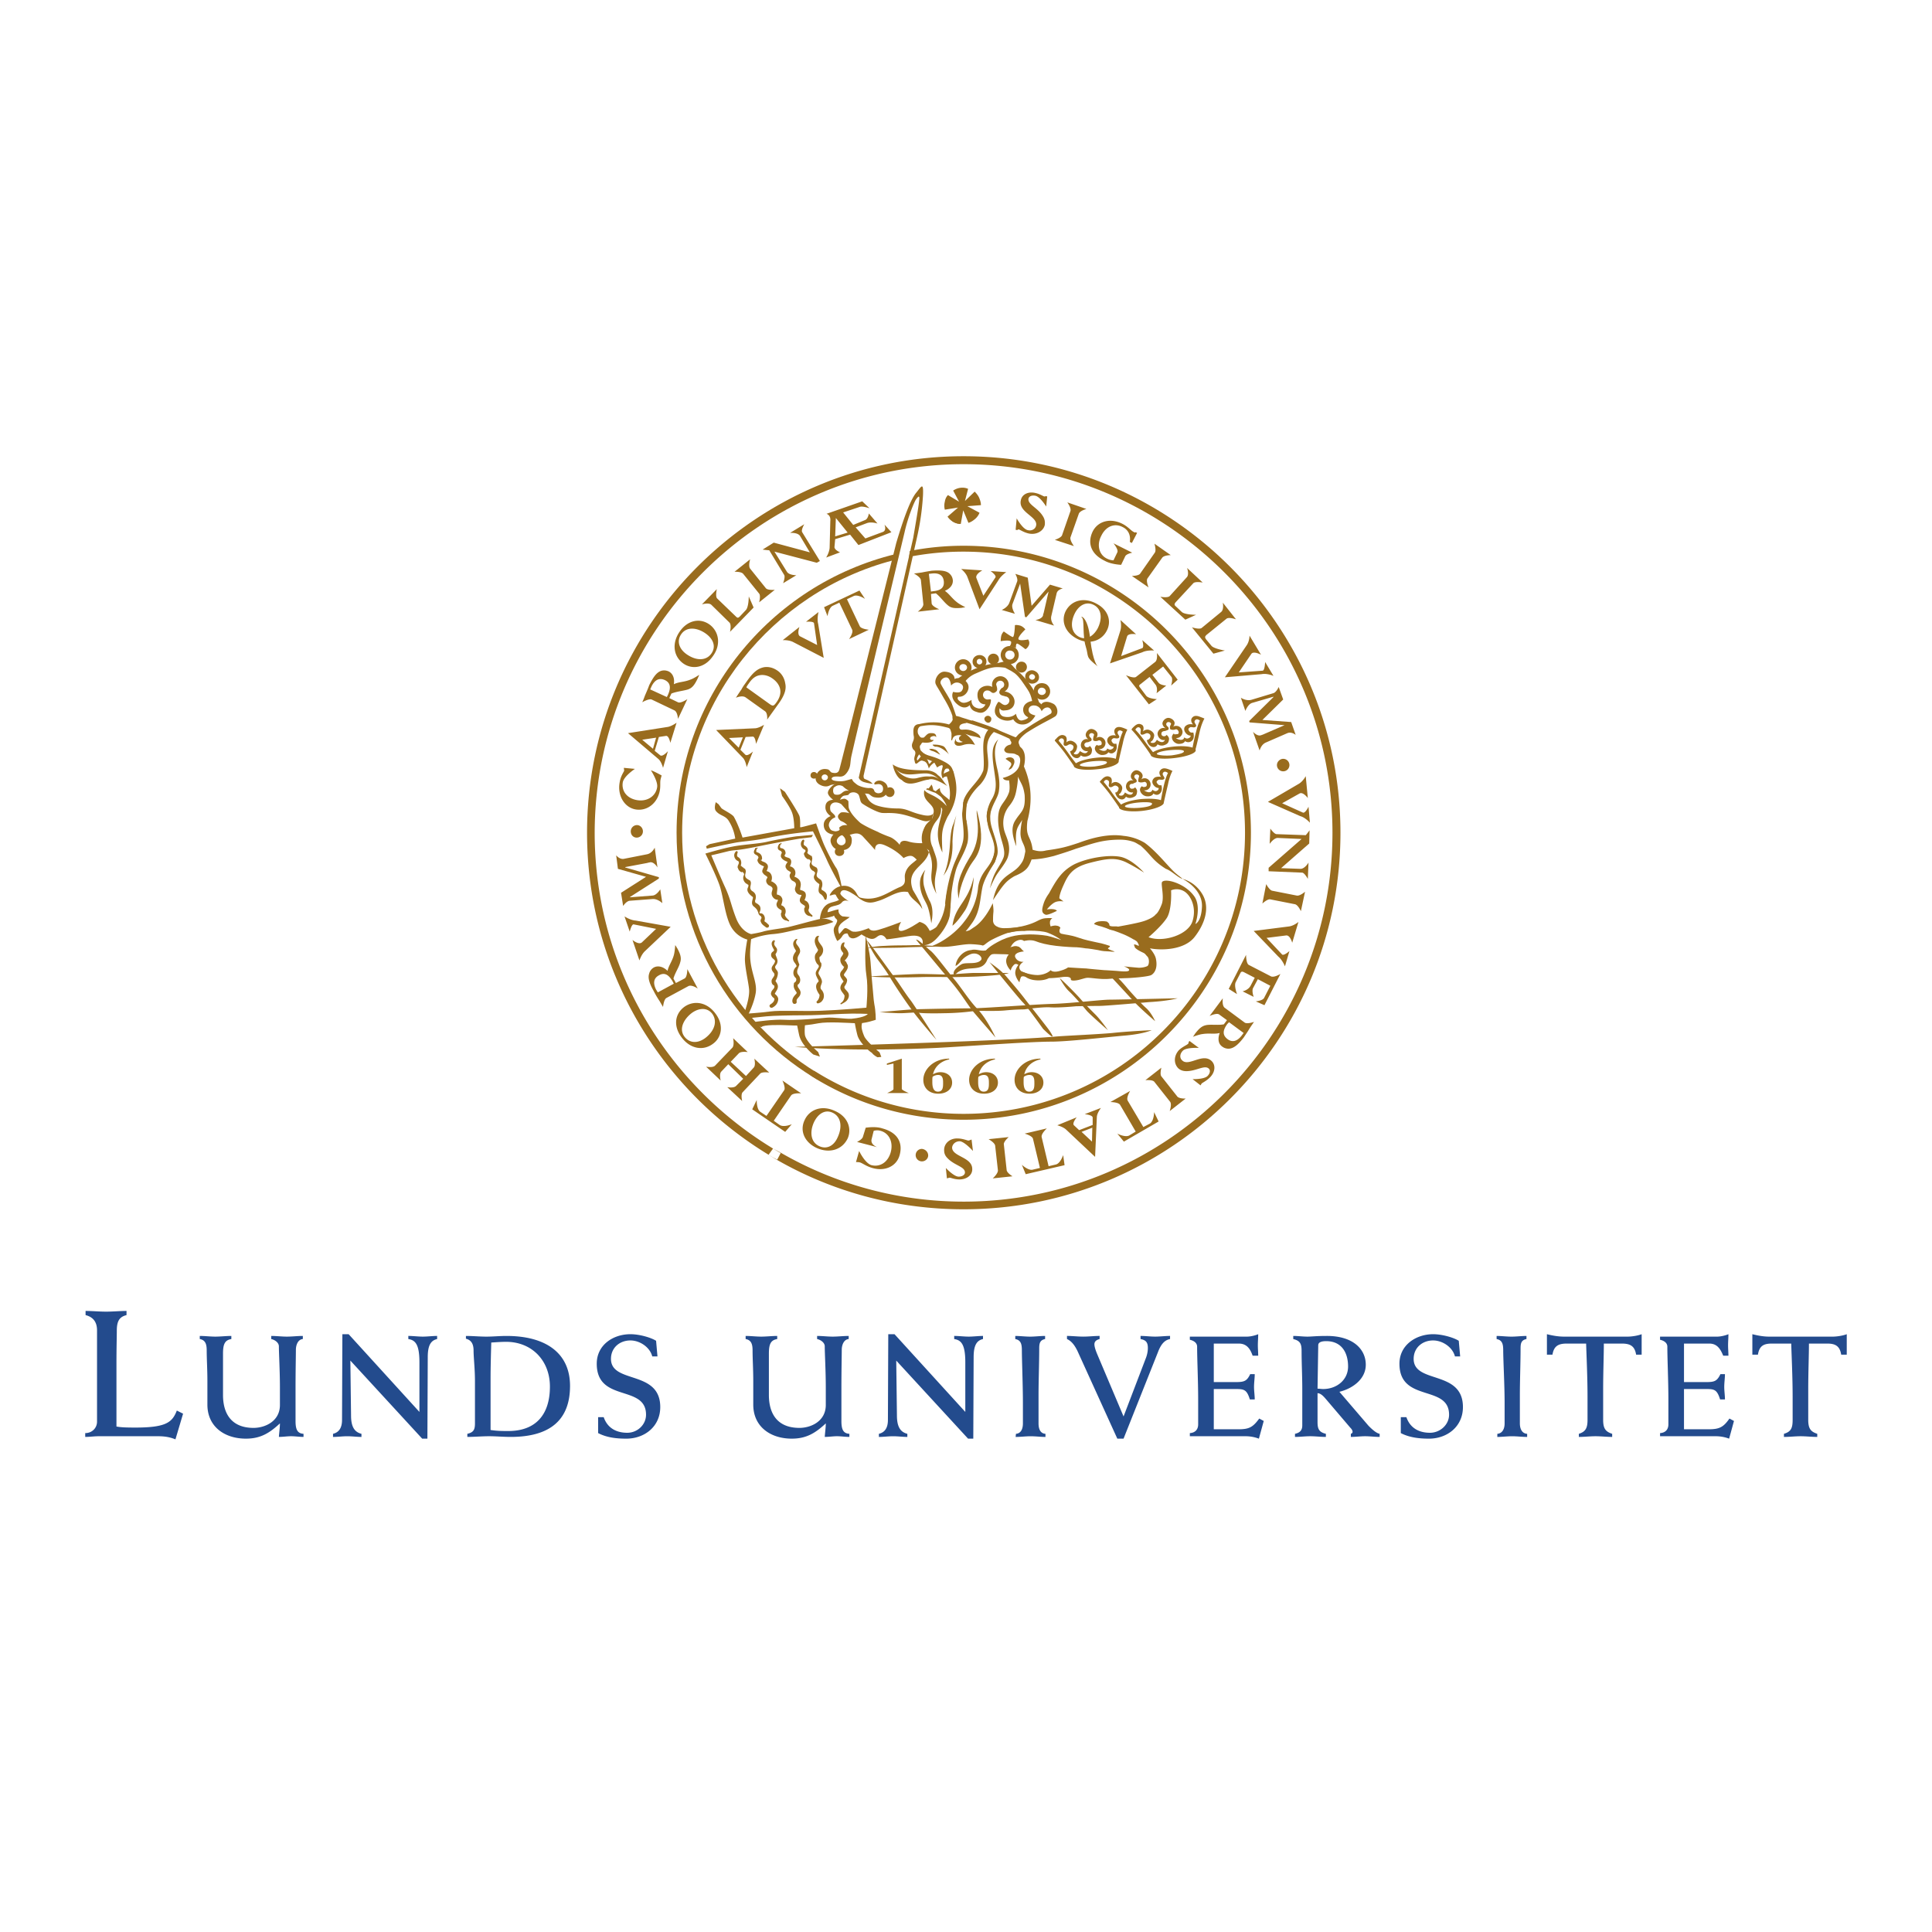 <svg xmlns="http://www.w3.org/2000/svg" width="2500" height="2500" viewBox="0 0 192.756 192.756"><g fill-rule="evenodd" clip-rule="evenodd"><path fill="#fff" d="M0 0h192.756v192.756H0V0z"/><path d="M8.504 142.98c.693 0 1.177-.52 1.177-1.143v-9.105c0-.9-.45-1.35-1.143-1.523v-.416c.692 0 1.351.07 2.043.07s1.385-.07 2.042-.07v.416c-.727.174-.969.623-.969 1.559 0 .553-.035 1.697-.035 3.324v6.232c.381.068.727.104 1.904.104 3.116 0 3.67-.555 4.12-1.697l.623.312-.762 2.562c-.588-.244-1.142-.312-1.731-.312h-5.92c-.45 0-.9.068-1.351.068v-.381h.002zM19.93 133.287c.519 0 1.039.068 1.558.068s1.073-.068 1.593-.068v.311c-.658.105-.831.52-.831 1.455v4.119c0 1.939.9 3.289 3.047 3.289 1.143 0 2.631-.656 2.631-2.283v-1.732c0-1.695-.104-3.393-.104-4.119 0-.381-.416-.658-.762-.729v-.311c.52 0 1.039.068 1.558.068s1.074-.068 1.593-.068v.311c-.485.035-.692.59-.692 1.074 0 .553-.035 2.043-.035 3.947v3.15c0 .83.173 1.246.796 1.281v.311c-.415 0-.831-.068-1.246-.068-.381 0-.796.068-1.212.068.035-.484.104-.934.104-1.35-1.039.969-1.939 1.523-3.393 1.523-2.146 0-3.843-1.211-3.843-3.393v-2.389c0-1.143-.069-2.146-.069-3.014 0-.588-.104-1.037-.692-1.143v-.308h-.001zM33.225 143.051c.589-.139.9-.59.9-1.385l.034-8.553h.624l7.063 7.756v-4.951c0-1.801-.416-2.215-1.107-2.32v-.311c.484 0 .969.068 1.454.068.45 0 .969-.068 1.419-.068v.311c-.623.139-.935.623-.935 1.801l-.035 8.137h-.52l-7.167-7.791.069 5.471c0 1.143.346 1.662 1.039 1.836v.311c-.45 0-.935-.068-1.419-.068s-.935.068-1.419.068v-.312zM46.625 143.051c.623-.139.762-.416.762-1.039v-4.189c0-1.281-.139-2.389-.139-3.082 0-.623-.208-1.037-.762-1.176v-.277c.692 0 1.351.068 2.043.068.658 0 1.315-.068 2.008-.068 3.947 0 6.336 1.73 6.336 4.986 0 3.289-1.869 5.088-5.92 5.088-.727 0-1.454-.068-2.146-.068-.727 0-1.454.068-2.181.068v-.311h-.001zm2.319-.381c.658.104 1.246.104 1.766.104 2.77 0 4.155-1.662 4.155-4.432 0-2.631-1.835-4.467-4.363-4.467-.485 0-.935.035-1.489.07-.034 1.246-.069 2.424-.069 3.635v5.09zM59.677 141.389h.554c.381 1.107 1.281 1.559 2.354 1.559 1.004 0 1.87-.797 1.87-1.801 0-3.047-4.917-1.178-4.917-5.09 0-1.869 1.627-2.943 3.358-2.943.935 0 2.078.346 2.562.658l.138 1.559h-.519c-.243-.936-1.247-1.594-2.182-1.594-1.073 0-1.938.729-1.938 1.836 0 2.527 4.917 1.072 4.917 4.812 0 1.939-1.558 3.15-3.393 3.15-.97 0-1.939-.104-2.805-.555v-1.591h.001zM74.392 133.287c.52 0 1.039.068 1.558.068.52 0 1.073-.068 1.593-.068v.311c-.658.105-.831.52-.831 1.455v4.119c0 1.939.899 3.289 3.046 3.289 1.143 0 2.631-.656 2.631-2.283v-1.732c0-1.695-.104-3.393-.104-4.119 0-.381-.416-.658-.762-.729v-.311c.52 0 1.039.068 1.558.068.52 0 1.073-.068 1.593-.068v.311c-.484.035-.692.59-.692 1.074 0 .553-.035 2.043-.035 3.947v3.15c0 .83.173 1.246.796 1.281v.311c-.416 0-.831-.068-1.246-.068-.381 0-.797.068-1.212.068.034-.484.104-.934.104-1.35-1.039.969-1.939 1.523-3.393 1.523-2.146 0-3.843-1.211-3.843-3.393v-2.389c0-1.143-.069-2.146-.069-3.014 0-.588-.104-1.037-.692-1.143v-.308zM87.688 143.051c.588-.139.9-.59.9-1.385l.035-8.553h.623l7.063 7.756v-4.951c0-1.801-.416-2.215-1.108-2.32v-.311c.485 0 .97.068 1.454.068.451 0 .97-.068 1.419-.068v.311c-.623.139-.934.623-.934 1.801l-.035 8.137h-.52l-7.167-7.791.069 5.471c0 1.143.347 1.662 1.039 1.836v.311c-.45 0-.935-.068-1.42-.068-.484 0-.935.068-1.419.068v-.312h.001zM104.271 133.598c-.553.105-.588.486-.588.971 0 1.418-.068 3.115-.068 4.639v2.805c0 .484.139 1.004.691 1.039v.311c-.484 0-.969-.068-1.488-.068-.484 0-.969.068-1.488.068l.033-.311c.451-.035.693-.416.693-1.039v-2.078c0-1.73-.104-4.258-.104-5.193 0-.588-.07-1.037-.658-1.143v-.311c.484 0 .969.068 1.488.068.484 0 .971-.068 1.488-.068v.31h.001zM111.475 143.535l-3.982-8.76c-.174-.346-.484-.934-1.039-1.178v-.311c.52 0 1.074.068 1.627.068.555 0 1.074-.068 1.627-.068v.311c-.275.07-.518.209-.518.52 0 .139.033.381.242.9l2.666 6.303 2.25-5.887c.139-.381.174-.727.174-.936 0-.553-.174-.795-.729-.9v-.311c.484 0 .971.068 1.455.068s1.004-.068 1.488-.068v.311c-.588.105-.936.59-1.211 1.316l-3.428 8.621h-.622v.001zM118.711 142.98c.553-.033.83-.381.83-.865v-2.457c0-1.939-.104-4.018-.104-5.299 0-.346-.277-.588-.727-.691v-.312h5.678c.416 0 .9-.139 1.143-.242 0 .381-.035.729-.035 1.107 0 .348.035.693.035 1.039h-.555c-.242-.691-.588-1.211-1.385-1.211H121.1v3.842h2.146c.865 0 1.143-.068 1.488-.795h.451c0 .416-.07.83-.07 1.281 0 .414.07.83.07 1.246h-.486c-.311-1.004-.588-1.039-1.453-1.039H121.1v4.016h2.424c1.072 0 1.453-.172 2.111-1.072l.449.242-.484 1.766a3.743 3.743 0 0 0-1.385-.242h-5.504v-.314zM129.201 143.051c.484-.104.727-.346.727-.832v-3.703c0-1.248-.068-2.494-.068-3.705 0-.693-.104-1.039-.832-1.213v-.311c.484 0 .936.068 1.42.068.416 0 .865-.068 1.939-.068 2.596 0 3.877 1.314 3.877 2.873 0 1.455-1.35 2.389-2.631 2.701l2.908 3.393c.242.242.727.727 1.107.797v.311c-.484 0-.969-.068-1.453-.068-.451 0-.936.068-1.42.068v-.311c.104-.035.139-.07.174-.174 0-.139-.07-.277-.242-.449l-2.391-2.805c-.207-.242-.52-.623-.865-.623v2.838c0 .623.07 1.039.832 1.213v.311c-.52 0-1.039-.068-1.559-.068s-1.004.068-1.523.068v-.311zm2.25-4.502c.209 0 .381.035.555.035 1.35 0 2.492-.9 2.492-2.25 0-1.352-.623-2.527-2.182-2.527-.381 0-.795.068-.795.414l-.07 4.328zM139.762 141.389h.553c.381 1.107 1.281 1.559 2.355 1.559 1.004 0 1.904-.797 1.904-1.801 0-3.047-4.951-1.178-4.951-5.09 0-1.869 1.662-2.943 3.357-2.943.936 0 2.078.346 2.562.658l.139 1.559h-.52c-.242-.936-1.246-1.594-2.182-1.594-1.072 0-1.938.729-1.938 1.836 0 2.527 4.916 1.072 4.916 4.812 0 1.939-1.559 3.15-3.393 3.15-.936 0-1.939-.104-2.805-.555v-1.591h.003zM152.295 133.598c-.555.105-.588.486-.588.971 0 1.418-.07 3.115-.07 4.639v2.805c0 .484.174 1.004.727 1.039v.311c-.518 0-1.004-.068-1.488-.068-.52 0-1.004.068-1.488.068v-.311c.449-.035.727-.416.727-1.039v-2.078c0-1.73-.139-4.258-.139-5.193 0-.588-.068-1.037-.658-1.143v-.311c.486 0 .971.068 1.49.068.484 0 1.004-.068 1.488-.068v.31h-.001zM163.789 135.156h-.553c-.139-.865-.59-1.107-1.42-1.107h-1.801c0 1.246-.068 2.838-.068 4.57v3.047c0 .9.275 1.178.9 1.385v.311c-.555 0-1.109-.068-1.662-.068-.555 0-1.109.068-1.662.068v-.311c.658-.207.865-.555.865-1.385v-2.25c0-2.078-.104-4.121-.139-5.367h-1.939c-.83 0-1.281.242-1.42 1.107h-.553v-2.043c.553.139 1.143.242 1.695.242h6.371c.416 0 1.039-.104 1.385-.242v2.043h.001zM165.625 142.98c.553-.033.83-.381.83-.865v-2.457c0-1.939-.104-4.018-.104-5.299 0-.346-.277-.588-.727-.691v-.312h5.678c.416 0 .9-.139 1.143-.242 0 .381-.035.729-.035 1.107 0 .348.035.693.035 1.039h-.52c-.277-.691-.623-1.211-1.385-1.211h-2.527v3.842h2.182c.83 0 1.107-.068 1.453-.795h.451c0 .416-.07.83-.07 1.281 0 .414.07.83.07 1.246h-.484c-.312-1.004-.59-1.039-1.42-1.039h-2.182v4.016h2.424c1.072 0 1.488-.172 2.111-1.072l.452.242-.484 1.766a3.75 3.75 0 0 0-1.385-.242h-5.506v-.314zM184.252 135.156h-.555c-.137-.865-.588-1.107-1.385-1.107h-1.834c0 1.246-.07 2.838-.07 4.57v3.047c0 .9.277 1.178.9 1.385v.311c-.553 0-1.107-.068-1.662-.068-.553 0-1.072.068-1.662.068v-.311c.693-.207.867-.555.867-1.385v-2.25c0-2.078-.105-4.121-.139-5.367h-1.939c-.83 0-1.246.242-1.385 1.107h-.555v-2.043c.555.139 1.109.242 1.662.242h6.371c.416 0 1.039-.104 1.385-.242v2.043h.001z" fill="#234b8d"/><path d="M89.973 105.623v3.012c0 .139.692.416.692.416h-2.147s.624-.277.624-.381v-2.562l-.658.139v-.139l1.489-.485zM103.822 105.691c-.969.209-1.488.832-1.627 1.49.242-.139.484-.209.727-.209.693 0 1.178.416 1.178 1.039 0 .658-.555 1.107-1.385 1.107-.9 0-1.49-.553-1.49-1.385 0-1.039 1.039-2.111 2.562-2.111l.035.069zm-1.107 1.559a.942.942 0 0 0-.555.174c-.035.068-.035.242-.035.52 0 .346.035.969.555.969s.52-.484.52-.865c-.001-.314-.001-.798-.485-.798zM99.287 105.691c-.971.209-1.49.832-1.629 1.49a1.46 1.46 0 0 1 .729-.209c.691 0 1.176.416 1.176 1.039 0 .658-.553 1.107-1.385 1.107-.898 0-1.488-.553-1.488-1.385 0-1.039 1.039-2.111 2.562-2.111l.035.069zm-1.109 1.559a.94.94 0 0 0-.553.174c-.035.068-.035.242-.035.52 0 .346.035.969.555.969.518 0 .518-.484.518-.865-.001-.314-.001-.798-.485-.798zM94.716 105.691c-.97.209-1.489.832-1.628 1.49.243-.139.485-.209.728-.209.692 0 1.177.416 1.177 1.039 0 .658-.554 1.107-1.384 1.107-.9 0-1.489-.553-1.489-1.385 0-1.039 1.039-2.111 2.562-2.111l.034.069zm-1.108 1.559a.939.939 0 0 0-.554.174c-.035.068-.035.242-.035.52 0 .346.035.969.554.969.52 0 .52-.484.52-.865 0-.314 0-.798-.485-.798zM64.94 76.851c.312.104.762.346 1.073.519a6.435 6.435 0 0 0-.104.38c-.069.277 0 .624-.069 1.074-.208 1.281-1.247 2.112-2.389 1.939-1.143-.173-1.87-1.385-1.628-2.701.104-.658.416-1.039.45-1.177 0-.034-.034-.277-.034-.277l1.107.104s-1.107.727-1.212 1.35c-.138.866.416 1.592 1.42 1.766s1.87-.381 2.008-1.281c.105-.589-.622-1.696-.622-1.696zM75.188 60.612l-2.354 2.424s.173-.727-.069-.935l-1.801-1.766c-.277-.243-.935-.035-.935-.035l1.489-1.523s-.173.727.035.935l1.87 1.8c.173.174.242.139.416-.034l.554-.588c.312-.277.312-1.385.312-1.385l.483 1.107zM73.284 57.046l1.558-1.247s-.208.658 0 .935l1.558 1.939c.173.242.9.173.9.173l-1.558 1.246s.173-.658 0-.865l-1.593-1.974c-.207-.241-.865-.207-.865-.207zM78.512 57.046c.208.346.935.346.935.346l-1.316.796s.242-.623.104-.831L76.747 54.9c-.173 0-.658-.069-.658-.069l1.108-.692 3.601.969-.97-1.627c-.242-.381-1.004-.312-1.004-.312l1.42-.866s-.346.589-.208.796l1.766 2.874-.312.173-4.224-1.108 1.246 2.008zM101.434 51.714s.588 1.073 1.107 1.177c.381.104.762-.104.83-.45.209-.9-1.799-1.316-1.521-2.528.104-.588.727-.9 1.453-.727.484.104.797.346.9.346.035 0 .068 0 .139-.035l.139.035-.104 1.004s-.59-.969-1.074-1.074c-.346-.069-.623.035-.691.277-.105.589.898.9 1.418 1.731.209.312.242.588.209.9-.139.623-.832 1.004-1.559.866-.52-.104-.9-.381-1.039-.416-.035 0-.104 0-.139.07l-.172-.035.104-1.141zM106.488 50.122l1.904.658s-.658.173-.762.485l-.832 2.354c-.068.312.348.865.348.865l-1.904-.623s.656-.208.727-.484l.83-2.389c.105-.313-.311-.866-.311-.866zM112.27 55.488l-.414.866c-.52-.035-1.178-.139-1.662-.416-1.42-.692-1.697-1.835-1.178-2.908.52-1.039 1.766-1.385 2.979-.762.553.277.898.727 1.107.796.068.069.139.069.207.035l.139.069-.52 1.004-.207-.104c.104-.658-.139-1.211-.727-1.489-.797-.415-1.662-.069-2.113.866-.484.9-.242 1.904.555 2.285.207.104.449.173.658.173l.381-.796c.139-.277-.381-.9-.381-.9l1.869.935s-.555.104-.693.346zM115.178 54.242l1.629 1.143s-.693 0-.867.277l-1.453 2.042c-.174.243.104.9.104.9l-1.662-1.143s.693 0 .832-.242l1.453-2.077c.173-.242-.036-.9-.036-.9zM121.064 65.217l-2.146-2.631s.727.243.969.069l1.939-1.593c.312-.243.174-.935.174-.935l1.314 1.662s-.691-.242-.934-.069l-2.01 1.627c-.172.173-.172.243-.033.45l.52.623c.242.312 1.35.485 1.35.485l-1.143.312zM118.26 61.824l-2.492-2.285s.727.139.934-.069l1.697-1.87c.277-.277.035-.935.035-.935l1.559 1.454s-.729-.139-.936.069l-1.766 1.904c-.139.173-.139.277.035.416l.588.554c.311.277 1.42.277 1.42.277l-1.074.485zM124.354 64.421c.312-.416.312-1.004.312-1.004l1.143 1.904s-.762-.416-.971-.069l-1.246 1.835 2.389-.173c.209-.035.242-.866.242-.866l.832 1.385s-.623-.277-1.178-.173l-3.67.312 2.147-3.151zM127.055 69.545v-.035l-2.146.624c-.416.138-.658.796-.658.796l-.449-1.315s.518.346 1.037.208l2.182-.658c.312-.069.555-.624.555-.624l.449 1.247-2.076 2.043 2.873.208.449 1.281s-.414-.346-.83-.173l-2.146.935c-.484.208-.623.797-.623.797l-.658-1.87s.416.485.797.346c.104-.035.207-.069.275-.104l2.078-.9-3.496-.277-.035-.139 2.422-2.39zM127.471 83.602c-.381 0-.797.589-.797.589l.068-1.523s.381.554.623.554l2.908.104c.105-.104.381-.485.381-.485l-.033 1.316-2.805 2.458 1.904.069c.449.035.83-.623.83-.623l-.068 1.627s-.312-.589-.555-.624l-3.357-.138v-.346l3.289-2.874-2.388-.104zM130.205 88.969l-.416 1.939s-.277-.623-.588-.692l-2.459-.485c-.275-.069-.795.416-.795.416l.381-1.938s.311.588.588.657l2.459.485c.311.068.83-.382.83-.382zM126.119 99.564l.623-1.213-1.246-.658-.484.9c-.139.312.068.865.068.865l-1.107-.553s.555-.104.797-.555l.416-.797-1.006-.52c-.242-.137-.346-.104-.414.035l-.484.936c-.174.381.137 1.178.137 1.178l-.83-.52 1.73-3.394s0 .867.277 1.004l2.217 1.144c.311.137.934-.244.934-.244l-1.592 3.117-.865-.381c-.001.002.69-.068.829-.344zM119.609 104.549s-1.246-.068-1.592.277c-.312.312-.346.727-.068.971.656.656 2.043-.797 2.941.068.416.416.348 1.107-.172 1.627-.348.346-.727.52-.797.588-.035 0-.139.209-.139.209l-.797-.623s1.143.033 1.49-.312c.242-.242.311-.553.139-.727-.416-.416-1.248.242-2.252.242-.346 0-.623-.104-.83-.311-.451-.486-.416-1.248.104-1.801.381-.348.832-.52.9-.623.035-.035.068-.07.035-.139l.104-.139.934.693zM118.295 109.604l-1.594 1.248s.242-.693.035-.936l-1.559-1.973c-.172-.244-.9-.174-.9-.174l1.594-1.246s-.174.658 0 .865l1.559 1.973c.172.278.865.243.865.243zM101.018 117.359l-1.973.209s.518-.451.518-.797l-.275-2.459c-.035-.311-.658-.656-.658-.656l2.008-.209s-.52.451-.484.727l.277 2.529c-.001.311.587.656.587.656zM97.07 114.832s-.831-.934-1.316-.969c-.415 0-.727.277-.762.623 0 .936 2.042.936 2.009 2.182 0 .588-.555 1.004-1.282 1.004-.485 0-.865-.174-.97-.174-.034 0-.277.07-.277.07l-.104-1.039s.796.865 1.281.865c.346 0 .624-.174.624-.416 0-.588-1.039-.691-1.731-1.418-.277-.277-.346-.52-.346-.832 0-.658.588-1.178 1.351-1.143.484 0 .969.209 1.073.209.069 0 .312-.105.312-.105l.138 1.143zM86.095 113.412l.277-.9c.485-.068 1.142-.104 1.662.07 1.558.416 2.043 1.455 1.731 2.631-.277 1.109-1.42 1.697-2.735 1.316-.623-.174-1.039-.52-1.247-.555-.104-.035-.38-.035-.38-.035l.312-1.107s.588 1.246 1.246 1.42c.866.207 1.627-.312 1.904-1.281.277-1.004-.139-1.904-1.004-2.146a1.2 1.2 0 0 0-.692 0l-.208.832c-.139.553.554.795.554.795l-2.008-.52c-.001 0 .519-.243.588-.52zM73.7 105.104l-.796.83 1.523 1.42.762-.83c.243-.242.069-.9.069-.9l1.489 1.385s-.692-.104-.9.104l-1.731 1.836c-.242.207-.069.9-.069.9l-1.489-1.385s.658.137.9-.139l.692-.693-1.489-1.455-.692.729c-.243.242-.069.9-.069.9l-1.454-1.385s.658.139.9-.105l1.731-1.799c.208-.244.069-.936.069-.936l1.454 1.385c0-.001-.692-.105-.9.138zM62.863 89.488v.035l2.25-.173c.416-.035.762-.623.762-.623l.208 1.385s-.45-.45-.97-.416l-2.285.173c-.346.035-.658.52-.658.52l-.208-1.316 2.493-1.593-2.805-.796-.173-1.35s.346.45.796.346l2.285-.45c.52-.104.762-.658.762-.658l.277 1.974s-.312-.554-.727-.52c-.104.035-.208.035-.277.069l-2.216.416v.035l3.358.969v.138l-2.872 1.835zM129.582 78.201c.416-.242.691-.762.691-.762l.209 2.182s-.484-.658-.832-.45l-1.73.97 2.078.935c.242.069.553-.588.553-.588l.139 1.592s-.449-.519-.969-.657l-3.221-1.42 3.082-1.802zM128.613 92.431c.484-.069.934-.45.934-.45l-.623 2.078s-.207-.796-.623-.727l-1.939.242 1.559 1.662c.174.138.727-.347.727-.347l-.449 1.524s-.242-.624-.658-.97l-2.459-2.562 3.531-.45zM64.317 94.924c-.346.346-.52.9-.52.9l-.692-2.042s.623.519.935.242l1.42-1.351-2.25-.45c-.208 0-.381.728-.381.728l-.52-1.523s.554.381 1.108.416l3.497.623-2.597 2.457zM78.235 108.773c.173-.242-.173-.969-.173-.969l1.87 1.281s-.796-.07-1.004.207l-1.731 2.527.588.416c.416.275 1.212-.07 1.212-.07l-.658.762-3.289-2.25.45-.936s-.035.9.346 1.178l.624.416 1.765-2.562zM103.061 113.621c-.07-.312-.832-.52-.832-.52l2.217-.52s-.588.52-.52.865l.693 2.908.727-.172c.449-.105.727-.936.727-.936l.139 1.004-3.877.9-.381-.936s.623.59 1.072.486l.729-.174-.694-2.905zM111.75 110.229c-.172-.277-.969-.277-.969-.277l1.975-1.109s-.416.658-.244.971l1.559 2.631.658-.346c.416-.277.416-1.143.416-1.143l.449.936-3.463 2.008-.656-.797s.795.416 1.211.172l.623-.379-1.559-2.667zM127.4 76.332c0-.347.312-.624.623-.624a.62.62 0 0 1 .623.624.62.62 0 0 1-.623.623.621.621 0 0 1-.623-.623zM91.357 115.248a.62.62 0 0 1 .624-.623c.346.035.623.311.623.658 0 .311-.277.588-.623.588a.62.62 0 0 1-.624-.623zM62.932 82.944c0-.346.277-.624.624-.624.312 0 .588.277.588.624s-.277.624-.623.624-.589-.277-.589-.624zM68.472 65.252c-.762-.554-.97-1.35-.485-2.008.554-.762 1.593-.623 2.424-.035.727.52 1.073 1.281.554 2.008-.52.728-1.524.728-2.493.035zm-.312.935c.866.623 2.112.484 2.943-.692.9-1.212.589-2.528-.312-3.186-.97-.692-2.182-.416-2.943.658-.831 1.142-.692 2.492.312 3.22zM84.571 53.134l-1.246.381.069-1.835 1.177 1.454zm.797-.52l1.108-.416c.45-.173 1.073.035 1.073.035l-.865-1.004s-.069.554-.381.658l-1.177.485-1.004-1.247 1.662-.554c.277-.104.969.138.969.138l-.727-.692-3.566 1.247s.45.104.381.727l-.069 2.666c-.035.485-.346.969-.346.969l1.385-.519s-.589-.243-.554-.554l.069-.762 1.489-.45.831 1.039 3.289-1.281-.692-.762s.242.554-.139.727l-1.766.658-.97-1.108zM67.641 70.065c.277.138.935-.312.935-.312l-.935 1.973s-.035-.727-.381-.865l-2.25-1.073c-.277-.104-.935.277-.935.277.139-.277.208-.52.312-.762.138-.312.312-.727.381-.935.415-.831.727-1.247 1.143-1.419.277-.104.554-.069.796.034.416.208.624.692.52 1.281.485-.242 1.039-.208 1.627-.45.346-.104.9-.485.9-.485-.034.139-.069.173-.138.346-.346.728-.588.97-.97 1.108-.416.138-1.177.208-1.662.415l-.208.45.865.417zm-1.108-.52l.104-.208c.312-.692.277-1.212-.312-1.489-.624-.277-1.039.069-1.316.623l-.139.312 1.663.762zM65.321 74.912l.554.45c.242.173.762-.415.762-.415l-.485 1.662s-.173-.658-.484-.9l-3.013-2.562 3.982-.623c.38-.069.865-.416.865-.416l-.623 2.008s-.139-.762-.45-.692l-.692.104-.416 1.384zm-1.247-1.108l1.074.9.312-1.108-1.386.208zM68.298 97.625c.277-.139.277-.936.277-.936l1.039 1.939s-.588-.416-.935-.242l-2.181 1.178c-.277.137-.346.898-.346.898-.173-.275-.277-.484-.416-.691a9.25 9.25 0 0 1-.519-.9c-.45-.797-.589-1.316-.45-1.73a.983.983 0 0 1 .484-.624c.416-.208.935-.069 1.351.347.104-.52.45-.935.623-1.558.104-.347.139-1.004.139-1.004.104.104.104.173.208.312.38.693.415 1.039.276 1.454-.104.416-.519 1.039-.658 1.559l.243.449.865-.451zm-1.073.52l-.104-.209c-.381-.656-.796-.969-1.385-.623-.588.312-.554.867-.277 1.42l.173.277 1.593-.865zM67.987 103.477c-.796-1.074-.692-2.285.277-3.014.9-.656 2.216-.553 3.116.658.866 1.143.624 2.389-.243 3.014-1.004.761-2.319.484-3.15-.658zm3.081-2.321c-.52-.693-1.385-.588-2.077-.068-.796.623-1.281 1.592-.693 2.354.485.623 1.281.693 2.043.139.97-.727 1.246-1.698.727-2.425zM81.456 114.521c-1.178-.555-1.697-1.697-1.178-2.77.45-1.006 1.662-1.559 3.047-.9 1.315.588 1.662 1.799 1.246 2.734-.553 1.144-1.835 1.524-3.115.936zm1.627-3.498c-.796-.381-1.489.139-1.87.936-.416.9-.38 1.973.519 2.389.728.346 1.455 0 1.835-.865.519-1.108.312-2.079-.484-2.46zM121.652 101.227c-.242-.209-.969.137-.969.137L122 99.598s-.104.693.172.936l2.008 1.488c.244.174.936-.068.936-.068-.174.242-.311.449-.449.658-.174.311-.451.691-.555.865-.555.727-.969 1.072-1.42 1.143a1.026 1.026 0 0 1-.762-.209c-.381-.275-.449-.762-.242-1.35-.52.139-1.039 0-1.695.104-.348.035-.971.277-.971.277.07-.104.104-.139.209-.312.484-.623.762-.795 1.176-.865.451-.068 1.178.035 1.697-.068l.311-.416-.763-.554zm.971.761l-.174.172c-.449.623-.52 1.107.035 1.523.52.381 1.004.139 1.385-.346l.207-.277-1.453-1.072zM109.016 112.236v-.729c0-.275-.797-.346-.797-.346l1.627-.623s-.414.52-.414.936l-.174 3.947-2.908-2.736c-.312-.277-.865-.416-.865-.416l1.939-.795s-.486.588-.277.795l.52.486 1.349-.519zm-.069 1.662l.033-1.387-1.072.416 1.039.971zM96.517 57.565c-.173-.45-.624-.796-.624-.796l2.113.139s-.727.381-.59.762l.693 1.766L99.32 57.6c.105-.208-.484-.623-.484-.623l1.559.104s-.555.381-.797.831l-1.869 2.874-1.212-3.221zM79.101 64.04c-.45-.208-1.004-.173-1.004-.173l1.662-1.315s-.277.762.069.935l1.697.866-.312-2.181c-.069-.208-.796-.139-.796-.139l1.247-.969s-.173.658-.035 1.177l.554 3.393-3.082-1.594zM111.785 62.897c.139-.485 0-1.039 0-1.039l1.559 1.42s-.797-.139-.9.242l-.588 1.938 2.111-.796c.207-.104 0-.796 0-.796l1.178 1.039s-.693-.069-1.178.173l-3.221 1.108 1.039-3.289zM85.783 62.482c.139.277.9.347.9.347l-1.974.935s.45-.623.312-.935l-1.281-2.701-.658.312c-.416.208-.519 1.039-.519 1.039l-.346-.9 3.531-1.662.554.831s-.727-.484-1.142-.276l-.658.312 1.281 2.698zM101.779 58.224l-.762 2.042c-.139.381.242.97.242.97l-1.314-.381s.588-.242.76-.727l.762-2.077c.139-.277-.172-.796-.172-.796l1.246.381.381 2.805 1.836-2.112 1.279.381s-.553.104-.623.519l-.52 2.216c-.137.519.277.969.277.969l-1.869-.554s.623-.069.762-.45c0-.104.035-.173.068-.277l.486-2.112-2.217 2.562-.139-.034-.483-3.325zM116.875 67.537l-.83-1.039-1.074.831.623.796c.207.243.762.277.762.277l-.969.762s.172-.554-.139-.9l-.555-.727-.865.692c-.207.139-.207.208-.104.346l.623.831c.242.312 1.074.346 1.074.346l-.797.519-2.285-2.908s.762.347 1.004.173l1.904-1.489c.277-.208.174-.9.174-.9l2.076 2.666-.658.589c.001.001.21-.623.036-.865zM92.951 60.197c.034.312.761.589.761.589l-2.146.242s.588-.416.554-.762l-.242-2.389c-.035-.312-.693-.658-.693-.658.312-.035.52-.069.797-.104.312-.069.762-.139.97-.174.9-.069 1.419 0 1.731.243.242.208.346.416.381.692.035.45-.243.832-.796 1.074.416.277.692.727 1.177 1.107.277.243.866.52.866.52-.139.035-.208.035-.381.069-.761.069-1.073 0-1.385-.277-.346-.277-.762-.865-1.177-1.177l-.484.069.067.936zm-.07-1.177l.207-.035c.762-.069 1.143-.346 1.074-1.004-.069-.658-.589-.831-1.177-.762l-.312.035.208 1.766zM73.423 69.615c.173-.277.38-.589.554-.831.139-.277.277-.45.45-.693.692-1.004 1.143-1.385 1.8-1.523.45-.069.9.035 1.351.347.45.312.692.796.762 1.247.104.45.069 1.038-.658 2.042l-1.143 1.593s.069-.624-.208-.832l-1.939-1.385c-.346-.243-.969.035-.969.035zm3.358.623c.346.242.416.208.692-.173.796-1.108.208-1.939-.381-2.354-.416-.312-.9-.416-1.281-.347-.416.069-.762.312-1.108.831a2.302 2.302 0 0 0-.242.381l2.32 1.662zM73.873 74.808l.485.484c.208.208.761-.312.761-.312l-.623 1.558s-.104-.658-.381-.935l-2.666-2.77 3.913-.173c.381-.035.865-.346.865-.346l-.796 1.904s-.069-.762-.347-.727l-.692.035-.519 1.282zM72.73 73.63l.97.97.416-1.039-1.386.069zM109.396 60.231c1.143.588 1.559 1.731 1.004 2.735-.52.969-1.73 1.419-3.012.727-1.246-.692-1.523-1.87-1.039-2.77.589-1.072 1.87-1.349 3.047-.692zm-1.765 3.29c.762.415 1.455-.069 1.869-.797.451-.865.484-1.904-.346-2.354-.693-.38-1.42-.069-1.869.728-.555 1.038-.416 2.007.346 2.423z" fill="#996c1e"/><path d="M109.535 66.499c-1.316-1.039-.865-.9-1.213-2.008-.346-1.108-.104-2.701-.381-2.874-.242-.173.59-.242.832 2.146.278 2.389.762 2.736.762 2.736z" fill="#996c1e"/><path d="M77.474 114.799c-10.837-6.406-18.143-18.213-18.143-31.716.035-20.254 16.515-36.77 36.805-36.77s36.804 16.516 36.804 36.77c0 20.291-16.514 36.804-36.804 36.804a36.482 36.482 0 0 1-18.419-4.984l-.589-.312-.45.623.623.381c5.54 3.221 11.98 5.055 18.835 5.055 20.739 0 37.601-16.826 37.601-37.566 0-20.704-16.861-37.566-37.601-37.566-20.705 0-37.566 16.862-37.566 37.566 0 13.781 7.444 25.83 18.523 32.373l.45.242.346-.656-.415-.244z" fill="#996c1e"/><path d="M81.421 106.973c-7.998-4.951-13.365-13.814-13.365-23.89 0-13.018 9.002-24.028 21.051-27.179l.243-.624c-12.534 3.047-21.848 14.369-21.848 27.802 0 10.283 5.436 19.32 13.607 24.375l.45.242.243-.449-.381-.277z" fill="#996c1e"/><path d="M81.386 107.631c4.293 2.598 9.348 4.086 14.75 4.086 15.788 0 28.669-12.846 28.669-28.634S111.924 54.45 96.136 54.45c-1.835 0-3.601.173-5.367.519l-.069.589a28.117 28.117 0 0 1 5.436-.52c15.478 0 28.079 12.604 28.079 28.045 0 15.478-12.602 28.046-28.079 28.046a27.938 27.938 0 0 1-14.507-4.053l-.416-.242-.45.381.623.416zM95.859 52.268c-.277 0-.52-.069-.762-.208a1.963 1.963 0 0 1-.554-.52l1.316.728z" fill="#996c1e"/><path d="M96.274 49.983l.97-.935c.172.173.346.381.449.623s.174.484.174.727l-1.351.104 1.212.658a1.62 1.62 0 0 1-.449.624c-.209.173-.417.312-.659.381l-.52-1.247-.242 1.351c-.277 0-.52-.069-.762-.208a1.963 1.963 0 0 1-.554-.52l1.039-.9-1.315.208a1.555 1.555 0 0 1 0-.796c.034-.242.139-.484.312-.658l1.108.658-.588-1.108c.208-.138.45-.243.727-.277.277-.035.519 0 .762.104l-.313 1.211zM109.951 75.327c-.244 0-.59-.208-.693-.519s.174-.485.174-.485h.033a.107.107 0 0 1 .035.069v-.035c.07.035.139.035.207 0 .174 0 .209-.069.209-.208 0-.173-.139-.312-.312-.277-.139.069-.381.104-.518 0-.035-.035-.035-.173 0-.312 0-.069.068-.208.068-.243 0-.104-.139-.173-.242-.173-.139 0-.242.104-.242.208 0 .139.104.208.172.277.105.139.07.208.035.277-.035.035-.312.139-.312.139v.034c-.033-.034-.068-.034-.068-.034-.174.034-.311.104-.311.277.033.138.104.242.275.242.139 0 .209-.069.277-.138 0 0 .242.208.209.45-.035.242-.035.45-.52.588-.381.104-.59-.104-.59-.104s-.139.312-.449.277c-.52-.069-.623-.692-.623-.692s.207 0 .311-.277c.104-.242-.068-.381-.311-.416-.174 0-.346.243-.555.139-.242-.104.104-.52-.174-.692-.275-.139-.414.208-.414.208s.381.416.9 1.143a16.608 16.608 0 0 0 1.004 1.316l-.277.208s-.416-.623-1.039-1.489c-.555-.727-.969-1.177-.969-1.177s-.035-.069.139-.208c.172-.208.484-.485.83-.312.346.139.174.692.174.692s.172-.208.484-.173c.346.069.658.381.588.658-.068.45-.311.554-.311.554s-.07.173.277.139c.207-.035.311-.312.311-.312.035-.035.52.415.762.069.035-.035.035-.069.068-.104-.033.035-.104.035-.137.035a.608.608 0 0 1-.59-.589c0-.346.242-.623.59-.623.104 0 .033 0 .172.034-.104-.069-.277-.242-.277-.45 0-.277.277-.588.555-.588s.623.242.623.519c0 .208-.068.346-.172.416.104-.069.207-.139.379-.139.312 0 .59.277.59.588 0 .346-.242.624-.59.624h-.068c.139.104.277.139.381.173.416.069.449-.242.449-.242s.209.173.383.104c.311-.104.242-.277.242-.277s-.277.034-.52-.312c-.174-.243-.139-.555.139-.728s.623-.069.623-.069-.312-.381-.07-.692c.242-.277.623-.139.9-.035.174.07.312.139.312.139s-.277.45-.451 1.35c-.277 1.143-.414 1.766-.414 1.766l-.312-.069s.174-1.004.346-1.731c.209-.831.381-1.108.381-1.108s-.311-.276-.484-.034.242.45.104.623c-.172.173-.449 0-.588.069-.207.138-.207.242-.068.415.137.208.379.104.379.104s.209.657-.242.9c-.275.208-.553-.035-.553-.035s-.106.278-.624.278z" fill="#996c1e"/><path d="M107.146 76.435c-.035-.312.934-.692 2.182-.831 1.246-.139 2.25.035 2.285.346.033.312-.936.692-2.148.796-1.246.139-2.25.001-2.319-.311zm2.077.035c.762-.104 1.246-.242 1.213-.416 0-.138-.623-.173-1.385-.104-.729.069-1.316.242-1.316.381-.001.139.761.208 1.488.139zM117.602 74.219c-.242 0-.588-.208-.658-.519-.104-.312.174-.52.174-.52 0 .035 0 .035.035.035 0 .035.035.069.035.069v-.034c.033.035.139 0 .207 0 .174 0 .207-.069.207-.208-.033-.173-.172-.311-.311-.277a.677.677 0 0 1-.52 0c-.035-.034-.07-.173-.035-.312.035-.069.104-.208.104-.243-.033-.104-.139-.173-.275-.173-.105 0-.209.104-.209.208 0 .139.104.208.174.277.104.138.068.208.035.277-.035.035-.348.139-.348.139h-.068c-.174.035-.277.104-.277.277 0 .138.104.242.277.242a.29.29 0 0 0 .242-.139s.277.208.242.45c-.035.243-.068.45-.52.589-.381.104-.623-.104-.623-.104s-.104.312-.451.277c-.518-.069-.623-.692-.623-.692s.244 0 .348-.277c.068-.243-.07-.381-.312-.416-.174 0-.381.208-.588.139-.209-.104.104-.52-.174-.692-.242-.139-.416.208-.416.208s.416.416.936 1.143a17.16 17.16 0 0 0 1.004 1.316l-.311.208s-.381-.624-1.039-1.489c-.52-.727-.971-1.177-.971-1.177s0-.069.139-.208c.209-.208.486-.485.832-.312.381.138.172.692.172.692s.209-.208.52-.173c.348.069.658.381.59.658-.07.45-.348.554-.348.554s-.033.138.277.104c.209 0 .348-.312.348-.312s.484.45.76.104c0-.035.035-.069.035-.104-.035 0-.068.035-.104.035-.346 0-.588-.277-.623-.623 0-.312.277-.589.588-.589.139 0 .035 0 .209.035-.139-.104-.277-.242-.312-.45 0-.312.312-.588.59-.588.275 0 .623.242.623.52 0 .173-.105.312-.174.415.068-.104.174-.138.346-.138.346 0 .59.277.623.588 0 .346-.277.623-.588.623h-.068c.104.104.242.139.379.173.416.069.451-.242.451-.242s.174.173.381.104c.311-.104.242-.277.242-.277s-.277.035-.52-.312c-.172-.242-.172-.554.139-.727.277-.173.623-.069.623-.069s-.346-.381-.068-.693c.242-.277.623-.139.865-.035.207.069.346.139.346.139s-.277.45-.484 1.35c-.242 1.143-.416 1.766-.416 1.766l-.311-.069s.172-1.004.381-1.731c.207-.831.381-1.108.381-1.108s-.312-.277-.484-.035c-.209.243.242.45.068.624-.139.173-.416 0-.555.069-.242.139-.207.243-.068.416.104.173.381.104.381.104s.207.658-.242.9c-.312.173-.59-.035-.59-.035s-.071.275-.625.275z" fill="#996c1e"/><path d="M114.832 75.327c-.035-.312.936-.692 2.182-.831 1.211-.139 2.25.034 2.285.346.035.312-.936.658-2.182.797-1.211.138-2.25 0-2.285-.312zm2.078.035c.727-.104 1.246-.242 1.211-.415-.033-.139-.623-.173-1.385-.104-.762.069-1.35.243-1.314.381 0 .103.726.207 1.488.138zM114.451 79.447c-.277 0-.588-.208-.691-.519-.105-.312.172-.485.172-.485s.035 0 .035.035c.035 0 .035.035.035.035v-.035c.068.069.139.035.207.035.174-.035.207-.104.207-.242 0-.173-.139-.312-.311-.243-.139.035-.381.069-.52-.035-.035-.035-.035-.173 0-.277 0-.069.068-.242.068-.277 0-.104-.137-.173-.242-.173-.139 0-.242.104-.242.208 0 .138.104.208.174.276.104.139.068.208.035.277-.035.035-.312.139-.312.139v.034h-.068c-.174 0-.312.07-.312.243.035.139.104.277.277.242.139 0 .207-.035.277-.138 0 0 .242.208.207.45s-.035.45-.52.588c-.381.104-.588-.104-.588-.104s-.139.312-.451.277c-.52-.069-.623-.692-.623-.692s.209.034.312-.277c.104-.208-.07-.381-.312-.416-.172 0-.346.243-.553.139-.244-.104.104-.52-.174-.658-.277-.173-.416.173-.416.173s.381.416.9 1.177a22.272 22.272 0 0 0 1.004 1.281l-.277.208s-.414-.623-1.037-1.489c-.555-.727-.971-1.177-.971-1.177s-.035-.069.139-.208c.174-.208.484-.485.832-.312.346.139.172.692.172.692s.174-.208.484-.173c.348.069.658.381.59.692-.07.416-.312.52-.312.52s-.068.173.277.139c.207-.035.312-.312.312-.312.033 0 .52.415.762.104.033-.035.033-.104.068-.139-.035.035-.104.035-.139.035a.607.607 0 0 1-.588-.589c0-.346.242-.623.588-.623.104 0 .035 0 .174.034-.104-.069-.277-.208-.277-.45 0-.276.277-.588.555-.588.275 0 .623.276.623.554a.56.56 0 0 1-.174.381.555.555 0 0 1 .381-.139c.312 0 .588.277.588.624a.582.582 0 0 1-.588.588h-.068c.137.104.275.139.381.173.414.069.449-.242.449-.242s.207.173.381.139c.312-.104.242-.312.242-.312s-.277.034-.52-.312c-.172-.243-.139-.52.139-.728.277-.139.623-.069.623-.069s-.311-.381-.068-.657c.242-.312.623-.173.9-.07.172.07.311.139.311.139s-.277.45-.449 1.351c-.277 1.142-.416 1.8-.416 1.8l-.312-.104s.174-1.004.348-1.731c.207-.831.381-1.108.381-1.108s-.312-.276-.484-.034c-.174.242.242.45.104.623-.174.173-.451 0-.59.104-.207.138-.207.208-.068.38.139.208.381.139.381.139s.207.623-.242.9c-.277.173-.555-.069-.555-.069s-.105.313-.625.278z" fill="#996c1e"/><path d="M111.646 80.555c-.033-.312.936-.692 2.182-.831 1.246-.104 2.25.035 2.285.346s-.936.692-2.146.831c-1.246.139-2.285-.034-2.321-.346zm2.079.035c.762-.069 1.246-.208 1.211-.416 0-.138-.623-.173-1.385-.104-.727.069-1.35.242-1.314.381-.001.139.761.208 1.488.139zM98.662 72.731c-.969 1.107-.346 2.7-.553 4.12-.416 1.142-1.593 1.869-1.974 3.012-.069.692-.173 1.627.312 2.146.035-.104-.069-.138-.069-.208-.208-1.385.243-2.389 1.419-3.531 1.836-2.078-.311-3.74 1.42-5.297l-.555-.242zM102.922 85.749c.832-.035 1.385-.139 2.217-.346.795-.243 1.453-.45 2.215-.728 1.594-.484 2.492-.865 4.189-.9h.207c.486 0 .9.069 1.316.208.242.069.52.277.727.381 1.074.935 1.143 1.455 2.527 2.32.59.208 1.178.866 1.662 1.004-.207-.208-.414-.312-.865-.727-.623-.589-1.73-2.008-2.908-2.874a5.068 5.068 0 0 0-2.111-.692c-1.49-.242-3.186.208-4.467.692-1.35.45-1.801.554-3.254.762-.52.138-.9.069-1.352-.069-.172-1.455-.727-1.178-.52-2.874.555-2.078.348-3.843-.346-5.436.139-.588.207-1.419-.277-1.87-.381-.415-1.488-.52-1.695.208.137.554.865.208 1.211.484.451.104.416.624.346.9-.104.831-1.072 1.281-1.695 1.419.242.485 1.211.173 1.523-.104.346.762.52.866.656 1.801.105 1.662-.379 1.592-1.004 2.666-.311.588-.275 1.315.174 2.458-.139-1.731.104-1.835.588-2.631 0 0-.172.727-.172 1.385.035.831.449 1.038.484 1.766-.139.658-.139.866-.555 1.385-.762 1.004-2.111.9-2.666 3.462 1.004-1.489 1.246-1.87 2.146-2.389 1.25-.519 1.422-.934 1.699-1.661zM93.573 77.335c.45.312.554.692.935 1.073-.173-.069-1.281-.865-1.87-.623-.831.069-1.904.831-2.666.035-.485-.208-.831-1.039-.9-1.558.45.796 1.281 1.558 2.354 1.385.554-.139.831-.208 1.316-.173.242-.035.623 0 .935.276-.346-.346-.796-.588-1.35-.588-1.212 0-2.493.554-3.254-.9.692.554 2.181.589 3.393.589.415.034.83.173 1.107.484zm-1.869-2.077c-.104.173-.312.45-.173.623l.346-.416c-.069-.069-.138-.138-.173-.207zm.762.485c.138.139.173.312.208.45.173.035.208-.242.346-.242l-.554-.208zm.207.935c-.104-.346-.208-.693-.589-.762-.38-.208-.727.727-.831 0-.173-.45.346-.796-.139-1.143-.381-.624.208-.762.035-1.42-.035-.45-.104-1.073.554-1.108 1.004-.242 2.008-.242 2.978.035.277-.243.346-.381.381-.52 0 0 .45-.069.762.069.312.104.623.312.623.312-.277.034-.762.069-.727.484.173.45.623-.208 1.834.589.07.069.242.138.277.45-.553-.242-.866-.173-1.315-.381-.381-.104-.485-.139-.866-.069-.139.035-.727.45-.692.138 0 0 0-.138-.104-.45-.07-.277-.208-.277-.485-.347-1.212-.312-1.835-.208-2.493-.104-.277.069-.381.45-.277.762.242.45.312.381.554.381.208-.139.347-.45.692-.45.242 0 .485 0 .554.277v.138c-.104-.208-.381-.104-.519-.035-.069.069-.104.139-.069.208.104.138.208.069.346.104-.139.242-.692.312-1.074.242-.138 0-.173.208-.242.243-.138.173-.035.346 0 .519.589.728 1.593.762 2.354 1.247.173.104.346.45.416.623-.381-.173-.45.381-.45.484l.173-.104c.104-.035.415-.173.415-.208.208.208.139.485.208.727.069-.208.034-.416.139-.692.277.9.762 2.493-.554 4.57-.658 1.385-.588 1.697-.52 3.566-.9-1.939-.208-2.909-.035-4.12.035-.104.035-.277-.104-.381.035.52-.069.866-.485 1.385-.624.796-.727 1.835-.346 2.597.277.866.519 1.212.416 2.112-.139.866-.346 1.385-.035 2.528-.727-1.351-.484-1.835-.45-2.631.035-.658-.139-1.351-.519-1.87l.242.208c-.242 1.593-2.423 1.766-1.627 3.912.277.485.9 1.455.935 1.904-.45-.796-1.039-.865-1.419-1.696-1.039-.208-1.904.554-2.909.866-.588.173-1.177.45-2.181-.416 1.87.692 3.15-.52 4.328-.97.658-.312.38-.796.45-1.211.242-1.247 1.419-1.212 1.8-2.424 0-1.039-.138-1.662.173-2.32.312-.692.796-.484.866-1.35.277-1.004-1.177-1.108-.9-2.354.173.243.52.381.796.52.519.242 1.074.658 1.419 1.073-.034-.207-.416-.796-.623-.969l-.52-.38c.069-.173.277-.312.485-.45-.069.588.658.865.935 1.211.173-.796-.035-1.662-.243-2.354 0 0-.277-.035-.416.208-.242-.554-.069-.831 0-1.212 0-.208-.173-.104-.277-.069-.208.104-.277.173-.277.173l-.277-.484c-.204.104-.481.381-.551.589z" fill="#996c1e"/><path d="M101.191 75.847c.068.243-.07.52-.209.727-.068.139-.242.173-.346.242 0-.242.451-.484.174-.762l-.486-.346c.209-.208.764-.242.867.139zM93.193 78.962c-.139 0-.242 0-.347-.069-.45-.208.035-.381.069-.623.173.173.139.485.278.692zM95.028 83.949c.035.9-.069 1.558-.243 2.077-.173.554-.208.692-.658 1.35.346-.831.485-1.454.589-2.423.104-.831.069-2.077.415-2.77l.277-.831c-.346 1.385-.346 2.008-.38 2.597zM84.052 93.366c.208-.276.346-.208.484-.242.139.173.104.346.346.45.347.173.832-.173 1.074-.346 0 0 .658.45 1.039.45.416 0 .554-.38.9-.38s.554.416.554.416.346 0 2.181-.312 1.385.9 1.385.9.692.139 1.454-.692c.554-.588 1.108-1.419 1.281-2.216.139-.796.173-3.809.173-3.809s-.485 1.35-.554 2.146c-.07.762-.208 1.697-.9 2.701-.139.208-.727.45-.727.45.069.034-.208-.45-.416-.624-.312-.242-.588-.277-.588-.277s-1.351.935-1.87.9c-.484-.035.035-.9.035-.9s-1.523.589-2.285.797c-.797.242-.935-.174-.935-.174-.381.139-1.212.485-1.697.312-.416-.242-.623-.45-.831-.208l-.415.485c-.45-1.004.692-1.35 1.039-1.697l-.727-.069c-.312-.139-.45-.45-.381-.692-.416.034-.796.242-1.108.276.069-.831 1.039-.45 1.454-1.004.104-.138.38-.242.692-.069 0 0-.935-.589-.866-.832.242-.865 1.731.45 2.078.624-.139-.173-.243-.242-.381-.45-.623-1.316-2.216-1.108-2.77.034.069.139.589-.277.658.069.104.173.208.346.277.416-.346.173-.693.208-.935.312-.935.346-.969 1.592-.969 1.592s.969-.173 1.281-.277c.035-.035.069-.035.139-.069.139.52.589.173.035 1.108-.277.485.277 1.419.277 1.419s.311-.137.519-.518zM96.828 86.303c-.242.38-1.073 1.938-1.177 3.358-.277-1.281.035-2.32 1.039-4.017 1.42-2.112.658-4.155.762-4.812 1.107 3.878-.208 4.744-.624 5.471z" fill="#996c1e"/><path d="M92.223 88.519c.069.276.208.692.485 1.281.208.346.485 1.004.208 2.32-.277-1.801-.45-1.835-.762-2.493-.242-.485-.485-1.281-.312-1.974.035-.207.312-.727.485-.865-.208.38-.277 1.212-.104 1.731zM96.205 90.942c-.484.727-.865 1.177-1.177 1.419.277-2.043 1.558-2.32 2.113-4.847 0 .97-.452 2.805-.936 3.428zM104.791 93.782c.242.069.52.138.729.242-.312-.104-1.004-.242-1.213-.242h-.416c-.934-.069-2.008-.347-2.734-.069-1.178.484-2.459 1.454-2.701 2.146-.623 1.315-2.181.208-3.22 1.454-.277-.277.104-.762.692-1.107.45-.242 1.523.069 1.939-.416.242-.242-.312-.865-1.04-.588-.935.38-.935.865-1.488 1.178.035-.659.658-1.524 1.558-1.593.486-.139.935.139 1.455.035.555-.381.865-.554 1.662-.935.484-.277.865-.346 1.453-.416 1.178-.139 2.217.172 3.324.311zM93.608 79.17s-.104 0-.381-.104c-.242-.069-.588-.243-.623-.243-.138-.035-.208-.069-.208-.069s.069-.104.138-.104c.104 0 .45.104.728.243.311.138.45.242.45.242l-.104.035zM101.572 73.804s-.035.104.068.346c.07.208.139.381.139.381s-1.107.035-1.004-.104c.068-.173.174-.312.104-.416a1.311 1.311 0 0 0-.174-.277l.867.07zM95.097 76.92c-.139-.346-.208-.588-.97-.969-.762-.416-1.351-.52-1.627-.624-.243-.104-.658-.242-.624-.208.069.035 1.489.865 1.766.97.277.138.692.277.831.45.139.139.173.139.243.312.069.208 0 .45.139.692.104.242.208.242.208.242s.207-.415.034-.865zM93.124 74.289c.415 0 .623.035.935.139.312.104.416.588.658.865 0 0-.762-.831-1.385-.796-.105 0-.416-.208-.208-.208zM92.743 74.739c.208-.069.381 0 .588.069.173.069.277.242.485.484l-.173-.069s.034 0-.243-.138c-.312-.173-.381-.138-.519-.208-.104-.069-.242-.138-.138-.138zM99.598 73.769s-.52.45-.553 1.212c-.07.796.139 1.731.242 2.597.139.9.033 1.558-.348 2.182-.277.484-.52 1.142-.484 1.835.035.865.693 1.696.693 1.696s-.555-1.073-.348-2.077c.209-1.039.797-1.627.867-2.354.104-.727 0-1.454-.209-2.32-.274-1.248-.274-2.043.14-2.771z" fill="#996c1e"/><path d="M98.662 86.441s.555-.865.555-1.661c.035-.831-.484-1.627-.658-2.459-.139-.831-.172-.969 0-1.558.174-.623.693-.935.693-.935s-.416.796-.451 1.316c0 .484-.068.796.244 1.731.311.969.656 1.904.414 2.562-.207.692-.52 1.039-.762 1.351-.207.276-.345.311-.035-.347z" fill="#996c1e"/><path d="M97.141 92.535c-.105.069-.244.173-.417.277-.173.069-.381.104-.381.104s.208-.208.692-.9c.797-1.177.729-2.389 1.006-3.601.242-.9.934-1.939 1.211-2.389.242-.484.104-2.008.104-2.008-.068 2.562-1.42 2.458-1.766 4.466a6.378 6.378 0 0 1-1.385 3.462c-.692.935-1.938 1.939-3.185 2.424 1.419.277 2.389-.104 3.67-.173.277 0 .865.035 1.246.104.242.139.348-.208 1.109-.588.553-.277.969-.45 1.453-.623.693-.139 1.213-.312 1.697-.208-.07-.069 2.043-.104 1.73-.312-.104-.485-.865-.035-.658-.312-.762.346-.9.104-1.801.277 0 0-.727.069-1.314.069 0 0-.381 0-.623-.138-.52-.208-.451-.693-.451-.693 0-.242 0-.415.035-.762.035-.312-.068-.899-.068-.899s-.762 1.731-1.904 2.423zM114.141 87.064s-1.074-1.246-2.252-1.558c-1.176-.277-3.357.069-4.709.728-1.314.692-1.834 1.662-2.527 2.908 0 0-.346.45-.52.97-.207.657-.242.969.174 1.142.209.104 1.143-.381 1.143-.381-.207-.277-1.004-.138-1.004-.138s.381-.485.762-.693c.381-.208.9-.104.9-.104l-.416-.312s-.035-.346.416-1.316c.449-1.004.865-1.766 2.596-2.216 1.732-.45 2.598-.554 3.637-.069 1.038.52 1.8 1.039 1.8 1.039zM113.066 93.712s-.555-.347-1.211-.589c-.59-.242-1.387-.484-1.387-.484s1.871-.312 2.943-.554c.623-.139.936-.242 1.352-.45.414-.208.553-.416.553-.416s.242-.104.59-1.004c.275-.727-.105-2.008.033-2.216.312-.416 2.355.138 3.256 1.489.658 1.039.068 2.701.068 2.701s.59-.208.658-1.731c.07-1.8-1.939-2.77-1.939-2.77s1.213.242 1.975 1.523.311 2.874-.762 4.258c-1.074 1.385-3.498 1.351-4.467 1.143 0 0 .484.554.588 1.004.209.934-.104 1.454-.449 1.663-.312.172-2.078.311-2.631.311-.555.035-.797 0-1.594.07-.83.068-1.695-.105-2.111-.105-.209 0-.381.07-.9.209-.797.172-.797-.035-.797-.035s.139-.381-.9-.242c-.727.104-1.281.104-1.281.104s-.588.346-1.592.174c-1.039-.209-1.107-.832-1.107-.832s.762.348 1.592.348c.865-.035 1.281-.486 1.281-.486s.207.312 1.039.035c.484-.139.691-.312.691-.312s1.629.104 1.801.104c.59.068 1.836.172 1.836.172s.139 0 1.176.07c.693.068 1.248.104 1.281-.07.07-.172-.52-.38-.52-.38s1.004.104 1.49.138c.346 0 .656-.068.865-.172.174-.139.207-.693 0-.936-.277-.277-.174-.277-.555-.45-.865-.416-.727-.589-.727-.589s-.277-.346.312-.069c.275.139-.07-.381-.07-.381s-.137-.139-.38-.243zm3.774-4.881s.104 1.869-.414 2.735c-.555.865-1.836 1.938-1.836 1.938 1.42.554 3.982-.208 4.396-1.627.416-1.385-.207-2.562-.83-2.943-.693-.415-1.316-.103-1.316-.103z" fill="#996c1e"/><path d="M109.154 92.189s.139.069.449.173c.242.035 1.248.416 1.248.416.033 0 .449.069.656-.174.348-.381-.9.035-.83-.381 0-.104-.242-.277-.242-.277s-.346-.069-.623-.035c-.589.035-.658.278-.658.278zM100.324 92.639s1.006-.035 2.01-.312c1.004-.277 1.211-.52 1.662-.658.311-.103 1.004-.069 1.004-.069s-.174.069-.242.346c-.035.277.068.485.068.485s.346-.138.623-.069c.277.035.346.208.346.208s-.275.45.104.588c.383.104.867.104 1.662.381.797.277 1.281.346 1.871.485.623.104 1.281.346 1.281.346s.104.069-.139.208c-.209.104.623.347.623.347s.068.069-.52 0c-.484-.035-.555 0-1.143-.139-.971-.173-1.246-.173-1.246-.173s-.381-.069-.865-.104c-.277 0-1.143-.035-2.043-.139s-1.594-.277-2.113-.485c-.484-.173-1.107 0-1.107 0s-.207-.242-.693-.035c-.449.173-.656.693-.656.693s.242-.139.484-.139.381.069.381.069.139.277-.07.484c-.242.208-.623.381-.623.381s-.033-.138-1.004-.138c-.934 0-1.039-.139-1.385.346-.311.45-.174-.762-.174-.762s.242-.381 1.525-1.004c1.279-.589 2.318-.52 2.803-.554.484 0 1.109.035 1.732.138.381.069 1.385.416 1.385.416s-.451-.381-1.35-.728c-.762-.276-2.805-.242-3.811-.034-1.037.242-1.418.034-1.314-.139.104-.136.934-.24.934-.24z" fill="#996c1e"/><path d="M100.844 94.509s.451-.173.762-.035c.139.035.174.069.277.173.07.104.277.277.277.277s-1.072.069-.865.588c.242.519.83.45.83.45s-.311.139-.414.45c-.07.347.242.519.242.519l.865.348-.52.172s-.381-.139-.449.07c-.105.242-.139.484-.139.484s-.348-.381-.416-.865c-.035-.484.311-.866.311-.866s-.275-.243-.484.034c-.242.242-.277.52-.277.52s-.381-.346-.449-.831c-.07-.485.311-.831.311-.831l.138-.657zM92.812 82.667c-.277 1.904-.935 2.77-1.143 3.428 0 0-.138-.346-.554-.624-.346-.242-.969.139-.969.139s-.589-.727-1.87-1.281c-1.073-.45-.969.484-.969.484.035 0-.866-.969-1.212-1.35-.45-.485-.9-.277-1.315-.173-.416.139-1.662-.035-1.662-.035s-.935-.069-.935-.969c0-.623.693-.865.693-.865s-.588-.347-.52-.97c.035-.658.762-.658.762-.658s-.554-.415-.519-.727c.034-.347.588-.9.969-.935.381-.069 1.766.692 2.423.831.589.173.312.9 1.351 1.351.45.173 1.247.346 2.216.346.935 0 1.281.381 2.389.624 1.073.277 1.177-.173 1.177-.173s-.208.899-.312 1.557zm-8.726-4.224c-.346-.173-.588-.104-.9.139-.104.208-.104.623.139.692.761.138.623-.485 1.385-.381a2.56 2.56 0 0 1-.624-.45zm-.761 3.117c-.277.069-.693.416-.624.866.139.38.208.45.658.519.242-.035.415-.069.415-.242 0 0-.104-.104 0-.173.277-.242.52-.208.762-.208-.346-.346-.554-.346-.692-.45-.45-.416-.173-.623.035-.796.139-.069.624-.035.866.069l-.796-.9c-.346-.242-.935-.312-1.108.173-.035.139-.035.485.104.589.276.276.415.345.38.553zm8.691 2.562s-.173-.658.104-1.281c.243-.588.727-1.039.727-1.039-.519.312-.796.035-2.181-.38-1.35-.416-2.077-.277-2.631-.312-.554-.035-1.835-.796-2.043-.969-.173-.173-.138-.312-.276-.728-.069-.277-.45-.415-.728-.346-.242.034-.346.242-.346.242s-.138.035-.416.069c-.277.069-.415.415-.415.415s.242-.104.45-.104c.208.035.381.242.381.242.035.589-.035.623.208 1.039.312.554 1.004 1.142 1.004 1.142.692.45 1.627.831 1.766.9.104.069.657.312 1.142.485.554.208 1.004.796 1.004.796s0-.589.831-.346c.622.209 1.419.175 1.419.175zM100.637 77.647s.207 1.039 0 1.489c-.346.9-.865 1.108-1.004 1.974-.174 1.004.139 2.181.312 2.77.172.588.379 1.281.137 1.766-.207.52-.588 1.004-.865 1.593-.277.588-.449 1.385-.449 1.385s.416-.97.691-1.385c.348-.52.865-1.143 1.074-1.662.449-1.315-.242-2.146-.381-2.908-.174-.9.068-1.696.588-2.32.484-.623.59-1.073.693-1.662.139-.727.139-1.315.139-1.315l-.935.275zM79.309 104.445s20.844-.553 26.141-1.039c1.455-.104 3.982-.207 5.541-.346 1.592-.174 3.912-.277 3.912-.277s-.729.346-2.494.52c-2.043.174-5.816.623-7.582.623-2.111 0-9.245.52-11.356.623-8.761.416-14.162-.104-14.162-.104z" fill="#996c1e"/><path d="M91.496 53.583L86.164 77.37s-.035.277.104.346c.173.069.277.104.45.208.208.104.346.277.346.277s-.38-.034-.865-.173c-.45-.139-.52-.45-.52-.45l5.436-23.924c.173-1.039.554-3.186.589-3.74.069-.519-.07-.416-.277-.138-.208.242-.866 1.904-1.177 3.324 0 0-5.228 21.848-5.332 22.471-.104.588-.035.865-.312 1.35-.312.519-.588.588-.935.554-.243 0-.589-.035-.693.173-.035.173.208.242.485.277.312.035.692.035 1.004-.069.38-.104.519-.139.519-.139s.104.208.208.312c.173.139.346.312.554.381.208.104.728.242 1.039.208.346 0 .415.173.45.312.069.139.346.312.693.139.208-.104.242-.554.034-.728-.277-.242-.658 0-.727-.104-.069-.139.277-.485.762-.312.45.173.693.554.519 1.108-.207.589-.831.589-1.211.52-.346-.035-.519-.312-.658-.346-.104-.035-.381-.035-.381-.035s-2.285-.935-2.458-.97c-.208-.034-.693.07-.866.104-.173.034-.312.208-.727.138-.243-.035-1.039-.312-.796-1.039.173-.52.554-.762 1.108-.658.277.035.277.312.52.347.346.069.588.034.692-.312.104-.312 5.678-22.609 5.678-22.609.796-2.666 1.42-4.259 1.939-4.951.554-.658.796-1.246.727.242a25.678 25.678 0 0 1-.589 4.119zm-9.209 24.272a.311.311 0 0 0 .312-.312c0-.139-.139-.277-.312-.277s-.312.139-.312.277a.31.31 0 0 0 .312.312zM94.3 90.181s.104-1.731.797-3.74c.277-.796.865-1.8 1.004-2.631.138-.935-.139-2.112-.104-2.701.069-.554.104-1.108.104-1.108h.381s-.173 1.281-.069 1.835c.104.554.277 1.558.104 2.285-.312 1.108-.935 1.87-1.177 2.805-.312 1.143-.484 2.423-.52 3.67l-.52-.415z" fill="#996c1e"/><path d="M81.213 77.682c.208 0 .346-.138.346-.312a.346.346 0 0 0-.346-.346c-.208 0-.346.139-.346.346 0 .173.138.312.346.312zM83.741 85.403c.277 0 .484-.173.484-.416 0-.276-.208-.45-.484-.45a.436.436 0 0 0-.45.45c0 .242.208.416.45.416z" fill="#996c1e"/><path d="M83.221 83.118s.139-.104 0 .069c-.139.138-.416.45-.346.796.069.347.346.797.9.831.589.069 1.073-.173 1.178-.692.104-.52-.07-.727-.208-.866-.139-.138-.727.069-.727.069.242.173.38.416.346.658-.035.242-.277.381-.485.347-.208-.035-.45-.243-.38-.52.104-.346.484-.485.484-.485s-.035-.173.104-.243c.104-.068-.866.036-.866.036zM88.795 79.517c.243 0 .45-.208.45-.485 0-.276-.208-.484-.45-.484a.473.473 0 0 0-.484.484c0 .277.207.485.484.485zM86.476 93.816s.554 1.212 1.107 1.939c.554.727.935 1.28 1.281 1.87.346.588 1.42 2.215 2.25 3.324.831 1.107 2.32 2.805 2.32 2.805s-1.939-3.047-2.527-3.879c-.623-.797-1.178-1.73-1.731-2.457-.553-.729-2.354-3.291-2.7-3.602zM91.392 93.747s2.32 2.804 3.463 4.155c1.142 1.35 1.731 2.424 2.286 3.08.553.658 2.18 2.527 2.18 2.527s-.795-1.766-1.766-2.803c-.9-.936-1.627-2.146-2.354-3.014-.727-.865-1.835-2.388-2.319-2.804-.52-.414-1.248-1.176-1.49-1.141zM98.697 95.963s2.875 3.566 3.359 4.051 2.008 2.631 2.008 2.631 1.662 1.662.588.105c-.275-.383-1.695-2.182-2.318-2.979-.623-.832-1.352-1.662-1.939-2.354-.659-.761-1.594-1.315-1.698-1.454zM105.727 97.59s.449.865.936 1.316c.484.449 1.418 1.523 1.73 1.904.311.381 2.146 1.973 2.146 1.973s-.727-1.039-1.246-1.557c-.52-.52-1.074-1.074-1.49-1.559-.414-.483-1.799-1.87-2.076-2.077zM110.816 97.418s1.385 1.488 2.111 2.283c.693.797 2.32 2.182 2.32 2.182s-.346-.795-.865-1.281c-.52-.449-1.49-1.523-1.904-2.008a16.07 16.07 0 0 0-1.004-1.107l-.658-.069z" fill="#996c1e"/><path d="M87.757 100.982s2.25-.207 3.254-.275c1.004-.035 4.501-.105 5.816-.105 1.317 0 6.543-.414 8.344-.449 1.836-.068 4.779-.416 5.506-.416.691 0 6.82-.139 6.82-.139s-.934.277-2.838.381c-.416.035-4.328.381-4.953.381-.588 0-2.354.035-2.354.035s-1.73.174-2.631.104c-.865-.035-2.527.209-2.527.209s-.832 0-1.904.104c-1.039.104-2.943 0-3.15.068a24.43 24.43 0 0 1-2.979.209c-1.281.033-2.458 0-2.597-.07-.139-.035-1.177.07-1.766.07-.622-.001-2.041-.107-2.041-.107zM100.637 97.07h-3.393c-.589 0-2.632.174-2.632.174s-1.835-.07-2.77-.07-5.09.244-5.09.244 1.351.172 5.125.068c.9-.035 2.77 0 3.151 0s2.113-.035 2.63-.068c2.944-.174 2.979-.348 2.979-.348zM93.92 94.439s-2.874.035-4.017.104c-1.143.034-3.393.034-3.393.034s.692-.173 1.766-.208c1.108-.069 2.112-.035 2.735-.069 1.073-.034 2.909.139 2.909.139zM75.569 84.572c-.035 0-.104 0-.138.035h-.069s-.035.035-.035.069v.035c-.104.138-.173.346-.035.484.139.139.381.139.381.416v.035-.104.034c-.035.035-.035.069-.069.139l-.035.069c0 .069 0 .104.035.173.104.277.381.381.623.484-.069.139-.138.277-.173.416v.069c0 .069 0 .104.035.138l.035.035c.069.173.277.242.415.381.035.035.035.104-.034.173-.139.243-.035.485.173.658.139.069.312.139.381.277.069.173-.104.381-.069.624.035.277.277.554.589.554 0 0 .069.035.034.035-.034.173-.173.312-.138.485.035.312.312.415.52.554-.069.069.035.173-.069.243-.069.346.173.727.554.762.034 0 .104.069.173.069.035.035.069 0 .069-.034.035-.035 0-.069-.035-.069-.139-.173-.346-.312-.381-.554.173-.346.069-.796-.346-.935 0 0-.035-.034 0-.069.069-.243.173-.485.035-.693-.069-.173-.277-.276-.485-.312v-.104c0-.208.069-.416.035-.623-.069-.312-.312-.45-.554-.589 0 0-.034 0-.069.035.208-.381.069-.935-.381-1.039l-.069-.104.035.139v-.104c.104-.242.208-.52-.069-.728-.139-.138-.312-.138-.45-.242l-.069-.138v.138l.035-.069.069-.104c0-.035.035-.069 0-.104v-.069c-.035-.277-.242-.45-.519-.52-.069-.035-.069-.139-.035-.208v-.105.034l.069-.034c-.069-.104 0-.069.035-.069l.035-.035c-.004-.034-.039-.034-.039-.034zM77.889 84.122c-.035-.035-.035.035-.069.069h-.07c-.034 0-.034.034-.034.069l-.035.035c-.07.138-.139.346 0 .485.138.138.312.069.312.346v.035l.035-.104-.035.035c-.035.069-.035.104-.069.138v.104c-.035.035-.035.104 0 .138v.035c.104.243.381.381.658.485-.069.104-.173.243-.208.381v.104c0 .035 0 .069.035.104l.035.069c.069.173.277.242.415.347.07.034.035.104-.035.208-.104.208 0 .45.173.623.139.104.312.139.381.277.104.208-.069.416-.069.624.035.312.277.554.589.554.035 0 .069.034.069.034-.069.173-.173.312-.173.52.034.312.312.381.52.554-.035.069.035.138-.069.208-.069.381.173.762.554.796.035 0 .104.035.173.069.035 0 .069 0 .069-.034.035-.035.035-.069 0-.104-.173-.173-.38-.312-.38-.554.173-.346.035-.796-.346-.935-.035 0-.035-.035-.035-.069.104-.208.173-.45.07-.692-.104-.173-.312-.242-.485-.277-.035 0-.035-.069-.035-.104.035-.242.104-.416.035-.658-.069-.277-.312-.45-.554-.554 0-.034-.035 0-.069 0 .242-.381.104-.9-.381-1.039l-.069-.104.034.139v-.069c.104-.242.208-.554-.034-.762-.173-.104-.346-.104-.485-.208l-.069-.138.035.104.035-.069h-.038l.069-.104c.034-.035.034-.069.034-.104v-.069c-.034-.277-.207-.416-.484-.45-.069-.035-.069-.139-.069-.208l.035-.104-.035.032.069-.035c-.035-.104.035-.07.069-.07l.035-.034c0-.035-.069-.069-.104-.069zM80.036 83.845c-.277.312-.104.796.277.935.138.173-.035.207-.104.38v.035c0 .035 0 .069.035.104v.035a.706.706 0 0 0 .416.416h.069l-.069-.035v-.035c.104.069.277.208.208.346-.208.346-.034.727.312.9h.035l-.104-.069.104.104c.035 0 .069.035.104.104 0 .104-.035.173-.069.243-.173.346.139.658.45.865.034.035.069.069.034.139-.034.312-.173.658.104.866.208.138.312.277.415.519 0 .035.035.069.104.069.069 0 .104-.035.104-.104.069-.208.069-.45-.104-.624a1.267 1.267 0 0 0-.346-.243c-.035 0-.069-.138-.035-.208.104-.242.104-.588-.069-.796-.139-.104-.277-.173-.381-.312-.138-.208.069-.45.035-.692a.266.266 0 0 0-.069-.173h.035c-.035-.035-.069-.069-.104-.069l-.104-.069c-.173-.069-.312-.173-.346-.312-.035-.243.138-.45.035-.658v-.069c-.035-.034-.069-.069-.139-.069l-.069-.035h.069c-.069-.069-.173-.035-.208-.139l-.104-.069.035.069v-.069c-.035 0-.069-.034-.035-.069.104-.277.035-.52-.277-.693-.138-.069-.104-.277-.034-.45 0-.035 0-.104-.069-.139-.037.001-.107.001-.141.071zM73.388 84.987c-.277.312-.104.797.277.935.138.173-.035.346-.069.519v.139l.034.035a.57.57 0 0 0 .381.415h.069l-.069-.034v-.035c.139.069.277.208.208.346-.173.346 0 .727.312.9h.035l-.069-.07.069.104c.069 0 .104.035.104.104 0 .104-.035.173-.069.242-.139.346.173.658.45.866.069.035.069.069.069.138-.069.312-.208.624.104.866.173.139.312.277.381.485.035.069.069.104.139.104.035 0 .069-.035.069-.104.104-.208.069-.485-.069-.624a1.233 1.233 0 0 0-.347-.242c-.034 0-.069-.138-.069-.208.104-.242.138-.588-.069-.796-.104-.139-.277-.173-.346-.312-.139-.242.035-.45 0-.727 0-.035-.035-.104-.069-.173l.035.035c-.035-.035-.069-.069-.104-.069l-.104-.069c-.139-.069-.277-.173-.312-.312-.07-.243.138-.45 0-.693v-.035c-.035-.035-.07-.069-.104-.069l-.069-.034h.035c-.035-.069-.139-.069-.173-.139l-.104-.104.035.104v-.069c-.069 0-.069-.035-.069-.069.104-.277.034-.658-.277-.831-.139-.069-.104-.277-.034-.45 0-.035 0-.104-.07-.139-.037.001-.106.001-.141.07z" fill="#996c1e"/><path d="M75.673 90.838c-.069.208 0 .416.208.554.069.035.104.173.104.277 0-.035-.035-.069-.035-.069 0 .035-.035.069-.035.139l-.035.069v.104l.035.069c.069.242.312.381.485.52.069.069.208.069.277 0 .069-.104.069-.208-.035-.277-.104-.104-.208-.208-.346-.277l-.034-.138v.104-.034c.138-.312-.035-.728-.347-.762-.035 0-.069.034-.138-.035a.64.64 0 0 1-.07-.243h-.034v-.001zM77.3 93.851h-.104l.035-.069c-.035 0-.035.034-.07.034l-.069.069c-.242.277 0 .624.139.9 0 .035-.035.104-.139.173-.208.139-.208.45-.035.623.139.139.346.243.242.416-.069.243-.312.381-.312.624 0 .207.139.346.243.484.138.242-.173.449-.243.691-.034.209.035.451.243.52.138.277-.208.416-.277.658v.035c-.035.035-.035.068-.035.104v.07a.56.56 0 0 0 .104.207c.069.139.243.174.243.311-.035.244-.208.383-.416.52-.069.035-.104.174-.035.242.035.07.139.105.242.07.346-.174.554-.449.589-.832 0-.207-.139-.379-.312-.518l-.033-.105v.105l.035-.105c.104-.207.276-.381.276-.656 0-.209-.138-.381-.242-.555.139-.242.242-.52.242-.797 0-.242-.276-.381-.276-.588 0-.139.173-.242.208-.416.104-.311-.104-.554-.173-.865.104-.139.208-.346.139-.554-.104-.208-.347-.346-.242-.623v-.069l-.035.035v-.035h.069c.034-.035.034-.104-.001-.104-.034-.035-.069-.035-.104-.035l.104.035zM79.516 93.677c-.069 0-.173.035-.208.104-.312.312-.138.692.069 1.004.035.035.035.139 0 .173-.208.277-.346.589-.208.9.069.172.208.278.277.45a.105.105 0 0 1 0 .139c-.346.312-.416.832-.035 1.143a.33.33 0 0 1-.104.416l-.069.035c0 .033-.035.068-.035.104v.068c-.069.312.104.555.277.797 0 .035 0 .104-.035.139-.208.207-.45.484-.381.83.035.105.104.209.242.174.104 0 .208-.104.173-.207v-.174c.104-.242.346-.346.381-.623.069-.242-.104-.451-.242-.658-.035-.068-.035-.139-.035-.207l.035-.07-.069.104.034-.068c.242-.139.312-.451.208-.727-.035-.174-.208-.277-.242-.451-.069-.277.104-.484.173-.762.035-.034.035-.068 0-.139-.069-.207-.173-.415-.139-.623.035-.208.208-.381.242-.589.035-.312-.173-.519-.346-.762-.104-.173-.035-.346.069-.45v-.035c.003-.035.003-.035-.032-.035zM81.663 93.366a.375.375 0 0 0-.242.104c-.312.45 0 .935.208 1.316-.069.069-.069.173-.139.242-.346.312-.173.935.104 1.212h.035c.035.068.069.104.069.207-.104.242-.312.416-.312.658 0 .207.104.346.173.52.069.104.173.277.069.346-.416.381-.104.936.139 1.281a.888.888 0 0 1-.243.623c-.069.035-.069.104-.035.174.035.068.139.068.208.035.104-.035.242-.105.312-.209.277-.311.242-.797-.035-1.107-.243-.242 0-.52.035-.797 0-.242-.139-.449-.277-.691-.069-.105-.104-.209-.034-.348.104-.242.312-.519.242-.795v-.035c0-.035-.034-.07-.104-.104v-.035c-.035-.173-.139-.346-.035-.52-.035.035-.07.035-.07.069.312-.208.485-.624.347-.969-.139-.347-.658-.693-.381-1.108.034-.034.034-.034 0-.034.001-.035.001-.035-.034-.035zM84.225 94.024c-.242 0-.312.277-.346.45-.035.208.069.381.208.554.035.035.069.104.035.139-.069.208-.277.346-.277.554-.034.311.173.588.381.762l.035.034-.069-.104c.034.276-.277.415-.347.657-.104.312.139.555.277.797.034 0 .034.035.034.068-.173.209-.312.381-.312.658.035.277.277.484.416.729 0 .311-.104.588-.381.762-.035.033-.035.068-.035.068.035.035.069.068.104.035.173-.104.416-.209.554-.381.173-.209.277-.52.104-.797-.104-.139-.242-.277-.346-.416 0-.068-.035-.139 0-.172.104-.174.208-.312.243-.52.069-.242-.139-.381-.277-.555-.034-.068-.034-.104 0-.174.173-.275.45-.553.346-.899 0-.034-.035-.069-.069-.104v-.033c-.069-.105-.069-.243-.243-.278.208-.242.45-.485.381-.796-.069-.242-.208-.416-.381-.588-.104-.104-.035-.242 0-.381v-.069h-.035z" fill="#996c1e"/><path d="M74.15 101.156s1.731-.104 2.701-.242c1.073-.139 3.15 0 4.986-.068 2.008-.07 4.604-.312 4.604-.312s.208-1.973 0-3.221c-.208-1.246-.069-3.947-.069-3.947s.416 1.628.485 2.632c.069 1.004.173 2.319.242 2.942.069.658.035.625.138 1.281.139.658.139 1.523.139 1.523s-1.143.416-1.973.348c-.797-.035-2.805-.174-3.74 0-.935.172-1.593.275-2.874.207-1.316-.068-2.562-.035-2.77.139s-.692-.484-.692-.484 1.87-.277 2.943-.209c1.108.07 3.497-.139 4.189-.207s1.904.139 2.493.104c1.454-.139 1.627-.484 1.627-.484s-1.143-.068-2.631 0c-1.489.07-2.701.139-3.843.139s-2.943.035-3.635.104l-1.697.174-.623-.419z" fill="#996c1e"/><path d="M79.516 102.23s.104.52.208 1.004c.208 1.037 1.42 1.973 1.42 1.973l.658.209-.173-.451s-1.143-.969-1.315-1.662c-.069-.381 0-1.072 0-1.072h-.798v-.001zM85.264 101.918s.069.555.277 1.35c.208.832 1.523 1.904 1.419 1.732.173.277.588.484.588.484l.381-.035-.172-.449s-1.281-1.074-1.523-1.594c-.519-1.211-.104-1.211-.277-1.523-.104-.207-.693.035-.693.035zM70.445 84.433l.069.242s1.835-.415 2.978-.623c1.143-.173 1.593-.138 3.428-.52 1.835-.38 4.189-.588 4.189-.588s.935 1.87 1.351 2.77c.381.9 1.558 3.012 1.558 3.012s-.243-1.558-.554-2.078c-.346-.484-1.073-1.938-1.315-2.527s-.727-1.974-.727-1.974-1.385.381-1.489.381c-.104.035-.104-.035-.104-.035s.035-.761-.069-1.073c-.104-.347-1.454-2.424-1.454-2.424l-.485-.347.208.762s.831 1.143 1.004 1.697c.208.554.208 1.523.208 1.523l-5.159.935s-.381-1.212-.866-2.078c-.173-.277-1.143-.727-1.246-.866a23.036 23.036 0 0 1-.277-.381l-.277-.208s-.208.588 0 .865c.381.485.9.45 1.247.935a4.51 4.51 0 0 1 .692 1.835l-2.562.554-.348.211z" fill="#996c1e"/><path d="M80.971 83.533l.138-.242s-1.073.104-1.523.139c-.45.035-2.146.346-3.047.554-.865.208-2.493.277-3.462.485-.97.173-2.701.692-2.701.692s1.108 2.216 1.454 3.29c.346 1.107.519 2.908 1.073 3.947.658 1.212 1.835 1.385 1.835 1.385s1.039-.485 2.389-.589c1.316-.104 2.562-.589 3.809-.692 1.212-.104 2.216-.52 2.216-.52s-.588-.485-1.42-.277c-.796.173-2.839.762-3.289.831-.554.104-1.697.243-2.216.38-.415.139-1.281.277-1.281.277s-.97-.173-1.523-1.627c-.52-1.351-.52-1.87-1.177-3.255-.485-1.073-1.281-2.978-1.281-2.978.035 0 1.039-.242 1.731-.416.658-.138.796-.035 2.666-.416a124.53 124.53 0 0 1 4.432-.831c.311-.033 1.107-.137 1.177-.137z" fill="#996c1e"/><path d="M74.946 93.643s-.138 1.108-.104 1.835c.069 1.557.727 2.528.554 3.6-.173 1.039-.727 2.113-.727 2.113l-.381-.209s.52-1.418.45-2.25c-.069-.797-.45-2.319-.416-3.151.035-.831.243-1.869.243-1.869l.381-.069zM100.221 68.991a.788.788 0 0 0 .416-.692.843.843 0 0 0-.83-.831.843.843 0 0 0-.832.831c0 .069 0 .138.035.242-.174-.104-.484-.173-.832-.069-.311.104-.656.346-.656.866s.242.935.795.935c.035 0-.068 0 0 0-.033.035 0-.034 0 0a.622.622 0 0 1-.795.381c-.694-.173-.589-.831-.589-.831s-.658.485-1.073.208c-.52-.312-.243-.52-.243-.52.658.069 1.177-.657.97-1.211-.208-.52-.866-.796-1.351-.554 0 0 .069-.623-.9-.727-.692-.104-1.177.831-.97 1.247.104.242.173.277.796 1.385.658 1.073.831 1.697.831 1.697.035.069.035.138.035.242 0 .138.035.208.035.208s.935.104 3.012.831c2.113.727 3.531 1.523 3.531 1.523s.035-.069.035-.208c0 0 .035-.035.035-.069.035-.138.449-.588.9-.866 1.385-.865 1.939-1.073 2.631-1.488.484-.243.312-1.108-.139-1.316-.9-.45-1.178.069-1.178.069-.311-.415-1.037-.45-1.488-.104-.484.346-.416 1.143.174 1.385 0 0 .035.173-.555.312-.52.139-.658-.658-.658-.658s-.414.485-1.246.277c-.242-.069-.484-.346-.381-.831.174.277.346.243.658.208.449-.035.83-.346.83-.866 0-.416-.311-.796-.691-.935l-.312-.071zm.312.069c-.104-.034-.209-.069-.312-.069l.312.069zm-5.609 1.039c-.208-.484-.935-1.558-1.073-1.904-.104-.277.277-.692.658-.589.312.104.381.797.381.797s.381-.52.935-.208c.38.208.277.554.104.762-.242.242-.831.069-.831.069s-.416.658.554 1.351c.692.484 1.108-.035 1.108-.035s.034.485.588.658c.242.069.83.415 1.385-.589.104-.208.174-.623.104-.623-.104-.035-.174 0-.311 0-.242 0-.451-.208-.451-.45s.174-.45.416-.45c.139 0 .242.035.311.104h.035s.242.346.59-.035c.137-.139 0-.52 0-.52 0-.034-.035-.104-.035-.138 0-.208.172-.381.416-.381.207 0 .381.173.381.381 0 .173-.105.312-.242.346-.07.069-.209.208-.244.381-.033.381.52.416.52.416v.035h.035c.242 0 .449.173.449.416 0 .242-.207.45-.449.45-.311-.034-.484-.346-.658-.312 0 0-.936 1.177.277 1.731.727.312 1.213 0 1.213 0s.275.52.898.52c.867.034 1.316-.9 1.316-.9s-.588-.104-.658-.416c-.068-.242.035-.554.484-.588.625 0 .797.588.797.588s.174-.346.52-.38c.346-.069.623.45.381.623-.242.139-1.42.796-2.043 1.212-.691.45-.762.52-1.072.762-.174.138-.277.312-.381.381l-.348-.138-.658-.277c-.691-.277-.762-.346-.762-.346s-.379-.173-1.143-.45c-.795-.277-1.418-.485-1.418-.485s.104.104-.589-.139c-.692-.207-.623-.207-.623-.207l-.416-.104v-.038c-.001 0-.208-.658-.451-1.281zM96.066 73.077c.104 0 .554.347.761.589.243.242.452.658.452.658s-.52-.208-1.178 0c-.623.208-.831 0-.866-.208 0-.242.173-.45.173-.45s-.173.277.173.381c.312.069.485-.035.485-.035s-.346-.069-.381-.277c-.035-.173.104-.312.242-.347 0 0-.138-.104-.554 0-.312.104-.346.381-.381.45-.069.069-.104.035-.069-.208.035-.415-.068-.899 1.143-.553zM99.113 66.291c.312 0 .555-.242.555-.52 0-.312-.242-.554-.555-.554s-.555.242-.555.554c.001.277.243.52.555.52z" fill="#996c1e"/><path d="M95.27 66.602c0-.45.381-.831.831-.831s.831.381.831.831-.381.797-.831.797-.831-.347-.831-.797zm.831.347c.208 0 .381-.173.381-.347 0-.208-.173-.346-.381-.346s-.381.138-.381.346c0 .173.173.347.381.347zM97.035 66.014c0-.381.312-.658.693-.658s.691.277.691.658-.311.658-.691.658-.693-.277-.693-.658zm.694.277a.298.298 0 0 0 .277-.277.298.298 0 0 0-.277-.277.272.272 0 0 0-.277.277.272.272 0 0 0 .277.277zM100.152 63.001s-.139.104-.242.381c-.07.242-.07.588-.07.588s.971-.173 1.039.069c.035.243-.139.416-.139.416l.623.173s-.033-.38.104-.415c.105-.035.832.554.832.554s.174-.034.346-.381a.59.59 0 0 0-.068-.588s-.971.208-.971-.069.693-.935.693-.935-.207-.277-.52-.381c-.449-.104-.52-.034-.52-.034s-.035 1.143-.207 1.177c-.138-.001-.9-.555-.9-.555z" fill="#996c1e"/><path d="M95.582 67.71s.658-.589 1.834-1.039c1.213-.484 1.904-.45 2.285-.554.416-.104.762-.173.762-.173s.312.588.105.657c-.244.069-.59-.069-1.281-.035-.693.069-1.281.347-2.008.658-.763.346-1.04.865-1.04.865l-.657-.379zM101.641 67.018c-.277-.138-.346-.485-.207-.727.172-.277.484-.346.762-.208a.548.548 0 0 1 .172.762c-.139.242-.485.346-.727.173z" fill="#996c1e"/><path d="M103.787 70.48s-.277-1.212-1.072-2.25c-.762-1.039-1.352-1.385-1.594-1.697-.277-.312-.52-.554-.52-.554s-.623.346-.484.52c.174.173.555.277 1.107.658.52.416.867 1.004 1.316 1.662.449.658.484 1.489.484 1.489l.763.172z" fill="#996c1e"/><path d="M103.545 69.684c-.416-.242-.52-.727-.312-1.143.244-.38.729-.485 1.145-.277.381.242.518.762.275 1.143a.794.794 0 0 1-1.108.277zm.416-.347c.207 0 .381-.173.381-.346 0-.208-.174-.381-.416-.381a.385.385 0 0 0-.381.381c0 .174.174.346.416.346zM99.84 65.356c0-.52.416-.9.9-.9.52 0 .9.381.9.9 0 .484-.381.9-.9.9a.917.917 0 0 1-.9-.9zm.9.45c.277 0 .484-.208.484-.45 0-.277-.207-.45-.484-.45a.436.436 0 0 0-.449.45c0 .242.207.45.449.45zM102.645 68.125c-.346-.208-.449-.623-.277-.935.209-.312.623-.416.936-.208a.65.65 0 0 1 .277.9.72.72 0 0 1-.936.243zm.345-.311c.139 0 .277-.139.277-.277s-.139-.277-.311-.277c-.139 0-.277.139-.277.277s.139.277.311.277zM98.594 72.107c.207 0 .312-.208.312-.381 0-.173-.174-.312-.348-.312-.172 0-.346.139-.346.312.001.173.208.381.382.381z" fill="#996c1e"/></g></svg>